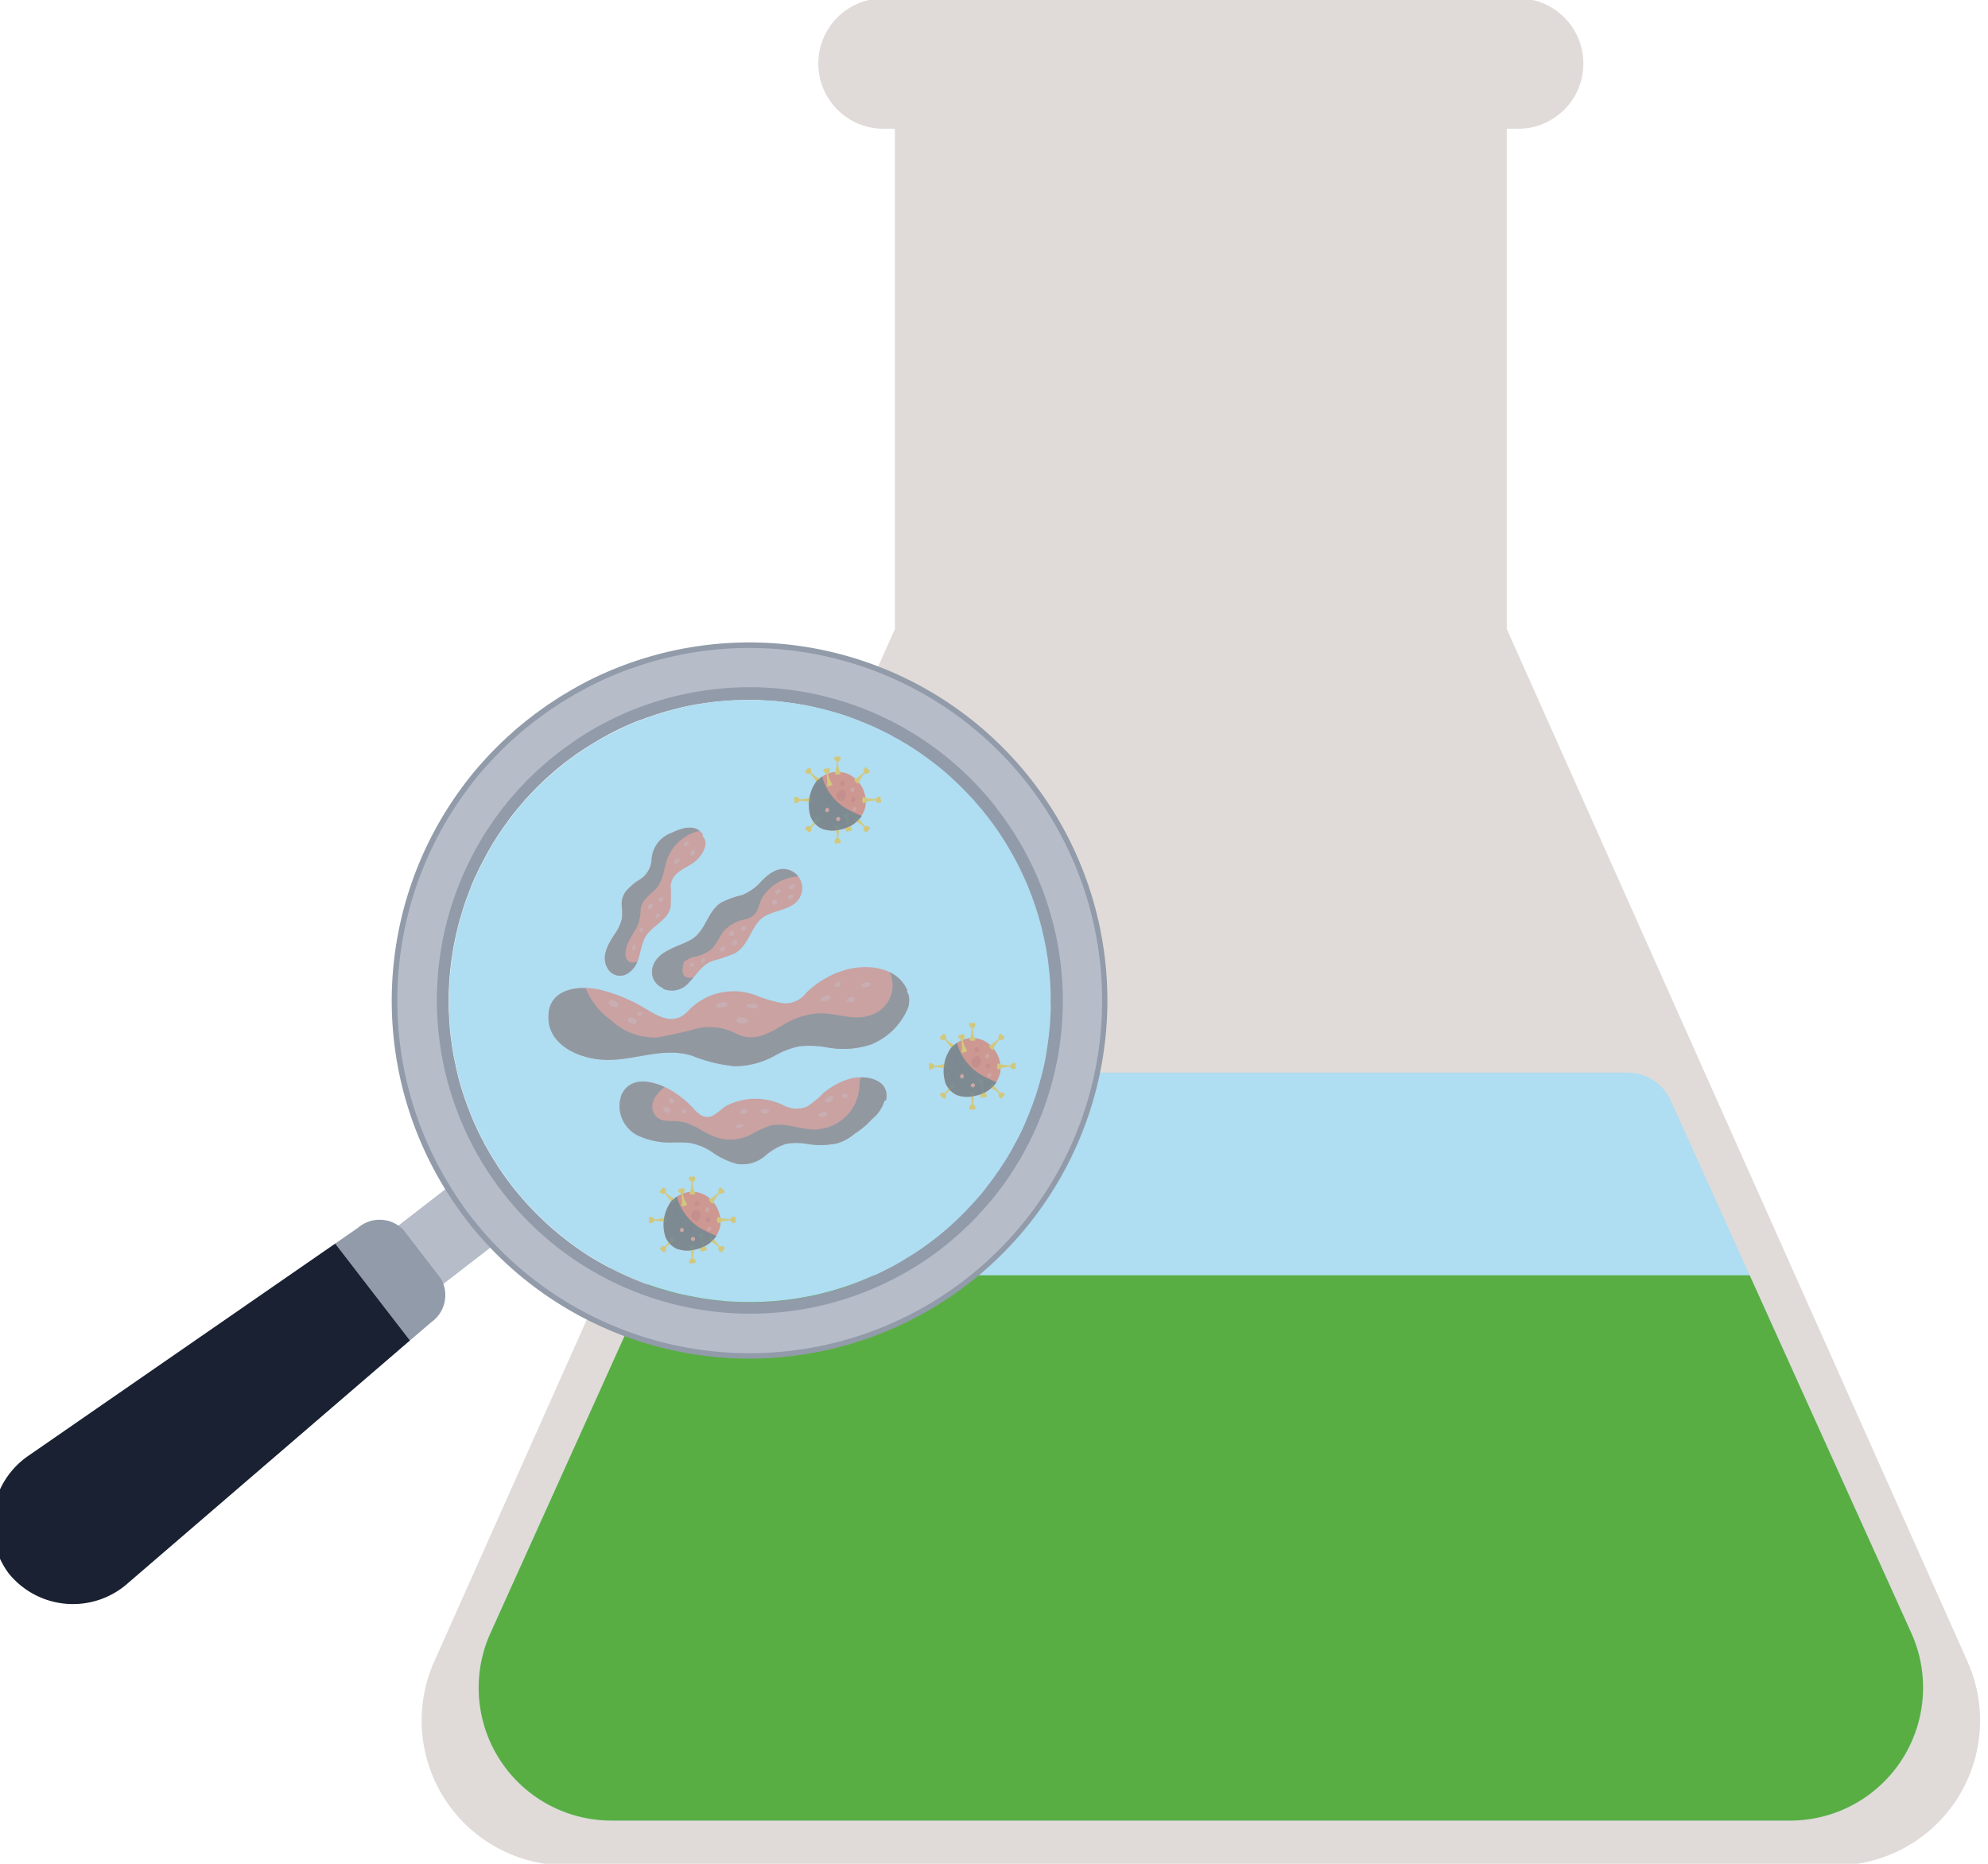 <svg xmlns="http://www.w3.org/2000/svg" xmlns:xlink="http://www.w3.org/1999/xlink" width="128" height="120" viewBox="0 0 128 120">
  <defs>
    <clipPath id="clip-path">
      <rect id="사각형_4852" data-name="사각형 4852" width="128" height="120" transform="translate(0.5 0.104)" fill="none"/>
    </clipPath>
    <clipPath id="clip-path-3">
      <rect id="사각형_4844" data-name="사각형 4844" width="23.233" height="21.684" fill="none"/>
    </clipPath>
    <clipPath id="clip-path-4">
      <rect id="사각형_4840" data-name="사각형 4840" width="6.1" height="9.533" fill="none"/>
    </clipPath>
    <clipPath id="clip-path-5">
      <rect id="사각형_4841" data-name="사각형 4841" width="9.409" height="7.849" fill="none"/>
    </clipPath>
    <clipPath id="clip-path-6">
      <rect id="사각형_4842" data-name="사각형 4842" width="23.233" height="6.05" fill="none"/>
    </clipPath>
    <clipPath id="clip-path-7">
      <rect id="사각형_4843" data-name="사각형 4843" width="17.219" height="5.61" fill="none"/>
    </clipPath>
    <clipPath id="clip-path-8">
      <rect id="사각형_4846" data-name="사각형 4846" width="5.62" height="5.625" fill="none"/>
    </clipPath>
    <clipPath id="clip-path-9">
      <rect id="사각형_4845" data-name="사각형 4845" width="3.428" height="3.476" fill="none"/>
    </clipPath>
    <clipPath id="clip-path-10">
      <rect id="사각형_4848" data-name="사각형 4848" width="5.619" height="5.625" fill="none"/>
    </clipPath>
  </defs>
  <g id="그룹_9833" data-name="그룹 9833" transform="translate(-0.5 -0.104)">
    <g id="그룹_9832" data-name="그룹 9832" clip-path="url(#clip-path)">
      <g id="그룹_9831" data-name="그룹 9831">
        <g id="그룹_9830" data-name="그룹 9830" clip-path="url(#clip-path)">
          <path id="패스_126938" data-name="패스 126938" d="M124.485,107.078,94.821,40.6V8.391h.926a4.2,4.2,0,0,0,0-8.391H54.5a4.2,4.2,0,0,0,0,8.391h.926V40.6L25.766,107.078a9.327,9.327,0,0,0,8.507,13.131h81.705a9.326,9.326,0,0,0,8.507-13.131" transform="translate(2.694)" fill="#e0dbd8"/>
          <path id="패스_126939" data-name="패스 126939" d="M112.644,110.515H36.89a8.548,8.548,0,0,1-7.878-12.032L44.52,64.14a3.04,3.04,0,0,1,2.774-1.781H102.24a3.043,3.043,0,0,1,2.775,1.78l15.517,34.344a8.558,8.558,0,0,1-7.889,12.032" transform="translate(3.05 6.805)" fill="#afddf2"/>
          <path id="패스_126940" data-name="패스 126940" d="M112.644,109.231H36.89A8.548,8.548,0,0,1,29.012,97.2L39.427,74.123h70.679L120.532,97.2a8.558,8.558,0,0,1-7.889,12.032" transform="translate(3.05 8.089)" fill="#59ae43"/>
          <path id="패스_126941" data-name="패스 126941" d="M27.925,68.348,26.2,69.678,24.03,71.357l-1.722,1.33a1.322,1.322,0,0,0,.08,1.811l1.086,1.41c.5.649,1.275.888,1.731.536l1.722-1.33L29.1,73.436l1.721-1.33Z" transform="translate(2.374 7.459)" fill="#b7bcc9"/>
          <path id="패스_126942" data-name="패스 126942" d="M64.5,46.365a23.045,23.045,0,0,0-28.845-6.4c-.176.1-.352.186-.523.284-.219.122-.434.248-.649.376-.268.156-.532.323-.79.494a.176.176,0,0,0-.054.039c-.083.049-.151.1-.224.146h-.006c-.161.108-.307.211-.459.318-.049.033-.1.073-.142.108a2.53,2.53,0,0,0-.209.151c-.152.1-.283.211-.42.313-.01,0-.014,0-.014.01-.073.059-.146.112-.219.171l-.215.171h0c-.093.083-.191.162-.288.244l-.01.006v0a.139.139,0,0,1-.03.02c-.2.171-.394.342-.585.518-.044.039-.089.073-.132.112l-.02.02a.141.141,0,0,0-.024.029c-.117.1-.229.211-.347.318v0c-.116.112-.229.225-.346.342l-.137.138c-.268.268-.526.547-.771.825a.167.167,0,0,0-.039.044v.01c-.029.029-.059.053-.083.078-.4.455-.766.914-1.122,1.392A23.113,23.113,0,0,0,26.664,72.6c.414.669.864,1.319,1.352,1.959s1.006,1.231,1.542,1.8A23.057,23.057,0,0,0,64.5,46.365m-2.67,25.655c-.063.1-.132.185-.2.274-.009.01-.014.019-.024.029-.1.132-.2.26-.3.386,0,.014-.019.024-.029.039-.073.093-.146.181-.229.274a.308.308,0,0,1-.059.063.064.064,0,0,0-.014.024c-.03.034-.059.064-.089.1a.3.3,0,0,1-.029.024c-.059.079-.127.156-.2.231s-.152.165-.235.248c-.151.166-.307.333-.473.494-.01.01-.02.014-.029.024s-.02.02-.024.03c-.064.063-.127.126-.2.19a.665.665,0,0,1-.064.059v.006a1.179,1.179,0,0,1-.146.141c-.024.024-.059.054-.083.079-.191.181-.386.352-.591.528a.307.307,0,0,0-.024.019c-.219.181-.444.372-.678.548-.215.165-.43.327-.645.478a.071.071,0,0,0-.029.02c-.185.136-.371.254-.556.376l-.006,0c-.131.083-.258.172-.394.25s-.264.166-.391.24a.035.035,0,0,0-.024.02.118.118,0,0,0-.043.024h-.01c-.3.181-.6.346-.913.5-.107.054-.215.108-.327.166-.235.118-.473.22-.712.327s-.479.2-.712.3c-.156.059-.3.118-.454.171-.244.093-.483.171-.727.25-.137.043-.264.083-.4.122s-.3.088-.449.126c-.176.05-.347.093-.512.132-.347.089-.694.156-1.04.221l-.517.088c-.1.014-.2.034-.3.044a2.827,2.827,0,0,1-.288.033.71.71,0,0,1-.181.02c-.092.014-.185.024-.278.034-.171.019-.347.034-.517.044-.122.009-.248.014-.37.024-.152.009-.3.014-.45.014a2.156,2.156,0,0,1-.254.01c-.166,0-.337,0-.5,0-.112,0-.234,0-.346-.006a.178.178,0,0,1-.054,0c-.059,0-.132,0-.2-.01s-.127,0-.191-.009c-.088,0-.171-.006-.258-.01-.176-.006-.347-.02-.523-.04s-.346-.033-.522-.053c-.351-.039-.7-.088-1.039-.152-.122-.019-.239-.039-.361-.068-.219-.039-.44-.083-.664-.138l-.03,0c-.2-.044-.39-.093-.591-.146a.3.3,0,0,1-.063-.02,1.609,1.609,0,0,1-.156-.039c-.176-.049-.351-.1-.522-.152l-.01,0c-.088-.024-.185-.059-.278-.088-.181-.054-.357-.118-.537-.181-.132-.044-.258-.093-.386-.142-.034-.014-.073-.029-.1-.039-.044-.014-.083-.034-.127-.049-.024-.01-.049-.024-.078-.034-.113-.044-.229-.093-.342-.136a.236.236,0,0,0-.043-.02c-.2-.088-.4-.176-.6-.268s-.391-.181-.581-.284c-.162-.073-.318-.161-.474-.244-.078-.039-.161-.088-.238-.132s-.162-.093-.239-.132a.7.7,0,0,0-.079-.044c-.185-.108-.376-.22-.556-.337-.239-.151-.469-.3-.7-.464h0c-.219-.156-.44-.313-.649-.474-.152-.118-.3-.235-.454-.357a.4.4,0,0,1-.053-.039.491.491,0,0,0-.064-.049c-.092-.083-.189-.166-.283-.24-.332-.284-.649-.577-.966-.884-.079-.073-.156-.152-.235-.23-.161-.162-.321-.333-.478-.5s-.332-.357-.483-.542c-.02-.024-.034-.039-.054-.063a.8.8,0,0,1-.088-.1c-.171-.205-.337-.4-.5-.62-.254-.327-.5-.67-.727-1.007-.083-.116-.162-.24-.235-.362-.2-.313-.4-.63-.571-.947-.1-.162-.186-.323-.264-.484-.176-.323-.337-.65-.483-.973q-.118-.25-.219-.5c-.073-.166-.137-.333-.2-.5s-.136-.332-.191-.5c-.126-.337-.234-.674-.337-1.012-.053-.171-.1-.343-.146-.514s-.093-.372-.132-.552a.153.153,0,0,1-.01-.043,3.165,3.165,0,0,1-.078-.327c0-.01,0-.024,0-.04-.089-.366-.156-.738-.211-1.114-.024-.118-.034-.234-.053-.356,0-.024-.006-.05-.006-.079-.024-.146-.043-.288-.059-.435v-.024c-.009-.044-.014-.1-.019-.142-.024-.3-.049-.591-.064-.884,0-.079-.009-.156-.009-.235a1.829,1.829,0,0,1-.01-.234c0-.029-.006-.053-.006-.083v-.185c0-.162,0-.323,0-.484,0-.093,0-.186,0-.278.006-.255.016-.514.034-.772.01-.172.024-.347.04-.518,0-.049.009-.1.014-.152,0-.073.014-.146.024-.215.019-.224.053-.454.083-.674.039-.288.088-.571.141-.855.044-.23.093-.459.142-.689,0,0,0,0,.006-.009.043-.205.1-.416.146-.617a.28.28,0,0,1,.019-.053c.024-.1.049-.205.083-.307.006-.026.02-.05.024-.074.049-.175.1-.342.152-.517.083-.26.166-.518.264-.778.059-.151.112-.3.175-.455,0,0,.01-.014.01-.019.01-.024.024-.059.034-.088s.01-.02.014-.034c.01-.034.024-.059.034-.093V53.1c.053-.126.1-.254.161-.376.059-.152.127-.293.2-.439.112-.25.234-.5.366-.739s.239-.464.366-.689a.136.136,0,0,1,.024-.039c.113-.2.229-.4.351-.6a1.448,1.448,0,0,0,.083-.128c.1-.156.2-.317.312-.474a.511.511,0,0,1,.059-.089c.069-.106.142-.21.219-.312,0-.006.01-.01.01-.016a1.15,1.15,0,0,1,.132-.175c.006-.006.006-.014.014-.02a.25.25,0,0,1,.024-.039l.006-.006,0-.009a.058.058,0,0,0,.014-.02c.044-.069.1-.136.147-.2a2.034,2.034,0,0,1,.126-.165c.088-.118.181-.235.274-.343a.6.6,0,0,1,.059-.078c.063-.079.132-.156.2-.235.088-.112.185-.224.283-.332.059-.069.117-.142.181-.205l.186-.2a.91.91,0,0,1,.073-.073.355.355,0,0,1,.058-.059c.03-.034.054-.063.089-.1a.188.188,0,0,0,.029-.034c.01,0,.01,0,.014-.009.079-.083.162-.166.239-.24l.1-.1c.034-.03.069-.064.1-.093a.078.078,0,0,1,.019-.02.307.307,0,0,1,.069-.068c.006-.006.006-.006.014-.006s.006-.01.01-.014.01-.01.014-.01a2.3,2.3,0,0,1,.294-.274,2.27,2.27,0,0,1,.189-.171c.016-.014.024-.019.04-.034l0,0v0c.014-.016.034-.034.054-.054a.624.624,0,0,1,.063-.043l0-.006a.077.077,0,0,1,.02-.014.617.617,0,0,1,.117-.108c.122-.1.238-.2.376-.3h0v-.006s.006-.009.02-.014c-.006,0-.006,0,0,0s.014-.014.024-.02c.079-.068.166-.141.254-.205.006,0,.01-.014.02-.014l0,0a.175.175,0,0,1,.03-.02c.034-.029.073-.059.107-.083a1.055,1.055,0,0,1,.146-.108l0,0c.079-.063.162-.122.244-.181a2.7,2.7,0,0,1,.23-.162c.009-.009.024-.014.029-.024.112-.073.225-.151.337-.22a.345.345,0,0,1,.063-.043c.049-.034.1-.069.152-.1a.171.171,0,0,1,.043-.024.087.087,0,0,1,.04-.024c.141-.088.278-.181.414-.258.083-.05.161-.1.239-.142l0-.006h.006c.2-.116.39-.224.591-.327a.184.184,0,0,1,.034-.024.255.255,0,0,1,.039-.019l0-.006c.054-.029.107-.053.166-.083l0,0,.02-.01h0c.127-.069.264-.136.4-.2h0l0,0c.03-.014.044-.024.073-.039a.259.259,0,0,0,.05-.024c.073-.034.146-.063.219-.1s.146-.068.224-.1l.083-.039c.024-.01.044-.02.069-.029.132-.059.264-.118.4-.172a.974.974,0,0,1,.1-.039.177.177,0,0,1,.049-.019,1.216,1.216,0,0,1,.185-.074c.006,0,.01,0,.02,0s.01,0,.014-.01l.02,0c.1-.034.2-.073.3-.113s.2-.068.294-.1c.238-.088.478-.161.722-.24.151-.044.307-.093.463-.132.259-.073.513-.136.767-.2q.307-.073.615-.132c.161-.034.317-.063.483-.093a.1.1,0,0,0,.039,0c.527-.093,1.059-.161,1.587-.2.156-.014.317-.029.469-.039.024,0,.049,0,.073,0s.073-.006.112-.006c.191-.01.381-.014.571-.019a.939.939,0,0,1,.122-.006c.162,0,.328,0,.489,0,.126,0,.258.006.386.006s.254.009.381.019c.219.006.443.02.664.04.112,0,.224.014.331.029.014,0,.034,0,.049.01.171.01.327.034.493.053l.434.059c.132.02.259.039.391.063l.414.073c.2.044.406.083.61.132.526.118,1.054.264,1.577.426.248.078.5.165.751.258l.126.049c.156.054.312.118.46.181.131.049.258.1.386.156.189.079.38.161.566.25.244.116.488.23.721.356a4.671,4.671,0,0,1,.46.25,4.971,4.971,0,0,1,.439.244c.185.108.371.215.552.333.469.293.927.61,1.372.953.189.142.376.283.561.435.079.063.156.126.235.2.171.142.337.293.507.445.2.191.414.386.615.586.4.406.8.826,1.171,1.271.191.22.371.449.552.679s.366.484.536.728c.049.069.093.138.137.2.1.152.2.3.293.445v0c.152.23.293.465.43.7a.114.114,0,0,1,.014.034c.043.069.083.142.126.215.079.132.152.268.22.4a1.737,1.737,0,0,1,.082.156c.117.215.22.43.322.64a.439.439,0,0,0,.02.049c.112.235.219.469.317.7.088.205.171.41.249.621.039.092.073.19.107.287s.073.2.107.3c.068.2.132.382.189.577.044.132.083.258.117.39.049.156.088.318.132.479a3.609,3.609,0,0,1,.1.392c.024.088.039.175.059.263.014.044.02.083.03.128.029.122.053.244.082.372a.284.284,0,0,0,.01.059c0,.014.006.029.006.039.049.23.088.464.122.7a2.584,2.584,0,0,1,.043.273l.016.113c.014.126.033.248.043.38v.01a.647.647,0,0,1,.014.108c.024.225.049.455.064.684a.539.539,0,0,0,.01.1c.014.2.019.4.029.6,0,.093,0,.186,0,.274.006.22.006.449.006.669-.006.142-.006.288-.01.435a.6.6,0,0,1,0,.089c-.006.151-.016.307-.024.464-.01.2-.025.382-.044.572-.01.088-.014.181-.03.273a2.411,2.411,0,0,1-.029.274c0,.029,0,.063-.01.093-.01.078-.024.156-.029.23a.626.626,0,0,0-.014.092.479.479,0,0,1-.01.079c-.024.142-.044.293-.069.439l0,.03c-.02.1-.034.2-.054.3l0,.019c-.02.132-.054.274-.083.406a.664.664,0,0,1-.02.1c-.043.22-.1.435-.156.655v0c-.034.126-.063.254-.1.382s-.073.254-.112.38c0,.03-.02.054-.024.079s-.014.043-.02.068c-.029.1-.059.2-.092.294-.049.161-.1.317-.162.468a.125.125,0,0,1-.014.054c-.044.122-.088.244-.136.366s-.1.254-.146.386c-.006.006-.006.016-.01.02l-.034.078c-.044.123-.1.235-.146.353a.83.83,0,0,0-.034.088c-.024.059-.049.118-.073.171-.034.073-.063.146-.1.215v0c-.1.221-.2.435-.317.65-.063.128-.127.25-.2.367-.073.146-.152.287-.229.429a.362.362,0,0,0-.044.079c-.073.116-.142.24-.215.356-.078.138-.156.26-.239.386v.006c-.116.181-.238.366-.366.542-.063.092-.127.185-.2.278a.023.023,0,0,0-.01.014c0,.01,0,.02-.014.02a2.928,2.928,0,0,1-.171.238c-.006.01-.01.01-.02.02" transform="translate(2.507 4.08)" fill="#929ba9"/>
          <path id="패스_126943" data-name="패스 126943" d="M64.191,46.545a22.693,22.693,0,0,0-28.054-6.474c-.225.118-.454.235-.674.357-.3.161-.6.327-.893.508q-.249.146-.5.308a.118.118,0,0,0-.043.024,1.787,1.787,0,0,0-.176.116c-.273.176-.546.362-.81.552-.029.02-.059.039-.083.059v0h0c-.152.108-.3.221-.444.327-.049.034-.1.074-.146.113-.107.083-.215.161-.312.248-.079.064-.162.128-.239.186-.088.078-.181.151-.264.224a.246.246,0,0,1-.044.034c-.146.128-.293.26-.439.386l-.337.308-.088.088c-.113.1-.22.211-.327.313-.381.372-.742.758-1.089,1.148a.813.813,0,0,0-.068.073c-.02.02-.04.044-.064.073-.043.049-.092.1-.132.156a.688.688,0,0,0-.078.083.005.005,0,0,0-.006.006v0c-.283.333-.546.674-.8,1.016a22.741,22.741,0,0,0-1.162,25.558A20.685,20.685,0,0,0,28.264,74.3a22.128,22.128,0,0,0,1.548,1.8A22.7,22.7,0,0,0,64.191,46.545m.625,20.564c-.2.557-.42,1.1-.668,1.637-.2.439-.425.87-.659,1.3-.01.02-.02.034-.03.054-.1.181-.2.362-.317.537-.112.191-.225.382-.351.562s-.225.347-.341.514c-.142.21-.288.41-.44.61l0,.02c-.073.1-.137.166-.2.254-.107.142-.22.283-.337.42s-.215.258-.327.38a1.747,1.747,0,0,1-.117.138l-.107.122c-.059.068-.122.136-.185.2v.006s0,0-.006,0c-.117.132-.239.254-.371.382v0a1.583,1.583,0,0,1-.161.162s0,0-.01.009c-.112.113-.229.225-.341.333-.489.464-1,.9-1.542,1.324-.152.116-.3.23-.459.342A19.764,19.764,0,0,1,29.445,49.99a.959.959,0,0,1,.074-.128.235.235,0,0,1,.039-.059c.1-.171.215-.342.327-.5a.1.1,0,0,0,.02-.029h0c.122-.185.254-.376.4-.552a.169.169,0,0,1,.049-.068,2.347,2.347,0,0,1,.185-.25,3.231,3.231,0,0,1,.229-.288c.063-.093.142-.185.215-.274.1-.126.215-.258.327-.38a.7.7,0,0,1,.093-.1v0c.093-.112.185-.215.283-.317a.984.984,0,0,1,.107-.108v-.006l.006,0A2.039,2.039,0,0,1,32,46.7c.209-.22.429-.439.658-.65a.5.5,0,0,1,.069-.069c.054-.049.1-.092.146-.136.079-.073.156-.142.239-.205.181-.175.381-.342.581-.5.079-.063.162-.132.245-.2a.425.425,0,0,1,.073-.059c.049-.043.092-.078.141-.116a.384.384,0,0,1,.044-.03c.053-.043.107-.078.166-.122,0,0,0,0,.01-.01.049-.039.1-.078.161-.122.1-.073.2-.142.293-.21.01-.006.02-.02.039-.024.069-.054.142-.1.215-.152s.132-.093.2-.136a.051.051,0,0,1,.03-.02c.063-.044.132-.093.2-.132.127-.088.264-.166.39-.244.04-.024.073-.049.117-.073.185-.112.366-.22.552-.323a.909.909,0,0,1,.117-.063c.1-.059.209-.118.312-.176a.042.042,0,0,0,.029-.014l0,0c.016-.014.024-.014.034-.024.093-.043.181-.088.274-.131.229-.123.463-.235.7-.343a.4.4,0,0,0,.053-.024c.039-.014.073-.034.107-.043s.088-.044.132-.064c.079-.029.156-.068.235-.1a1.916,1.916,0,0,1,.209-.083c.126-.054.254-.108.386-.156.381-.142.771-.278,1.161-.4A19.775,19.775,0,0,1,64.82,67.1a.019.019,0,0,1,0,.014" transform="translate(2.541 4.115)" fill="#b7bcc9"/>
          <path id="패스_126944" data-name="패스 126944" d="M61.939,47.841A20.137,20.137,0,0,0,39.6,41.025H39.6c-.3.1-.6.205-.887.317-.192.074-.382.148-.571.23a.342.342,0,0,0-.093.04,1.115,1.115,0,0,0-.129.053l-.029.02,0-.006-.4.181c-.2.1-.4.191-.609.3a2.056,2.056,0,0,0-.239.128c-.01,0-.016,0-.02,0l-.068.039c-.24.122-.474.254-.7.392-.054.029-.107.063-.155.092-.007,0-.01,0-.01.006a.544.544,0,0,1-.054.029l0,.006c-.049.029-.093.058-.142.082s-.089.054-.127.083l-.006.006c-.088.049-.165.1-.254.151l0,.01a.771.771,0,0,0-.074.044c-.121.078-.239.156-.361.24-.039.024-.072.053-.112.078l-.157.118c-.248.166-.492.347-.726.528-.063.053-.126.1-.185.151a.024.024,0,0,0-.021.014.145.145,0,0,0-.039.03c-.189.146-.376.3-.551.459-.151.122-.3.25-.43.38a.26.26,0,0,0-.068.054l-.069.059,0,0c0,.006-.01.01-.016.014a.268.268,0,0,1-.039.04.087.087,0,0,0-.039.043s0,.006-.014.01a.112.112,0,0,0-.034.034.22.22,0,0,0-.073.073c-.2.181-.4.376-.581.567-.093.093-.186.191-.269.288a.3.3,0,0,0-.068.069.524.524,0,0,0-.089.1c-.009,0-.014.009-.014.014l-.068.069a1.073,1.073,0,0,0-.074.088c-.1.108-.2.215-.283.327-.136.152-.268.308-.39.474a3.737,3.737,0,0,0-.3.372v0c-.063.083-.132.172-.191.26h0a.044.044,0,0,0-.016.029,2.649,2.649,0,0,0-.189.25c-.04.054-.079.1-.113.161,0,.006,0,.01-.01.016-.1.141-.2.283-.293.435l0,0c-.014.02-.03.044-.044.069-.083.122-.161.244-.239.372A20.179,20.179,0,0,0,58.167,76.256c.044-.029.086-.063.131-.1a20.24,20.24,0,0,0,1.6-1.378c.273-.25.527-.508.771-.772V74a.172.172,0,0,0,.053-.059l.006-.014c.3-.317.585-.63.859-.963v0a2.673,2.673,0,0,0,.244-.307v-.006c.264-.323.514-.66.747-1l.006,0c.049-.079.1-.152.151-.23a.707.707,0,0,0,.073-.108V71.3c.153-.22.293-.445.43-.674.039-.063.078-.116.112-.181v0c.122-.205.239-.41.347-.626l0,0c.137-.25.275-.5.391-.753a18.572,18.572,0,0,0,.79-1.851,2.173,2.173,0,0,0,.107-.3,19.3,19.3,0,0,0,.688-2.395,20.159,20.159,0,0,0-3.738-16.67m2.4,18.9q-.264.755-.6,1.481c-.073.161-.152.307-.225.469-.009,0-.009,0-.009,0v.01c-.006,0-.006,0-.006.01l-.006.024c-.116.248-.248.494-.38.738a1.057,1.057,0,0,1-.069.126l0,.006c-.034.068-.068.136-.112.21a4.945,4.945,0,0,1-.274.455c-.079.146-.172.288-.264.43-.162.263-.341.527-.526.781a.992.992,0,0,1-.083.118c-.07.093-.137.2-.206.288-.225.293-.454.581-.7.87a1.861,1.861,0,0,1-.151.166v0a2.035,2.035,0,0,1-.142.156v.006c-.03.033-.058.073-.093.108a3.058,3.058,0,0,1-.229.248c-.151.171-.317.337-.479.5-.122.118-.243.24-.37.356a.4.4,0,0,1-.049.049h-.006a18.257,18.257,0,0,1-1.479,1.266c-.189.152-.39.3-.6.44A19.5,19.5,0,0,1,29.434,49.854a.29.29,0,0,1,.03-.049c.01-.02.024-.039.034-.059.1-.156.209-.317.317-.479.014-.029.034-.049.049-.073.093-.136.185-.263.283-.4l.006,0a1.064,1.064,0,0,1,.146-.2,4.4,4.4,0,0,1,.264-.356c.078-.108.166-.211.258-.318a.091.091,0,0,1,.034-.049c.093-.118.191-.234.288-.347.073-.088.146-.175.229-.263.112-.128.219-.254.341-.372a.558.558,0,0,1,.1-.108.09.09,0,0,1,.039-.049c.034-.034.069-.073.107-.108.181-.2.376-.386.572-.571a1.016,1.016,0,0,1,.088-.083c.072-.073.155-.142.229-.215.111-.1.225-.2.336-.3.182-.156.361-.313.557-.464a.4.4,0,0,1,.078-.059.37.37,0,0,1,.083-.069c.043-.034.088-.073.126-.108.014,0,.024-.019.039-.024a.745.745,0,0,1,.113-.083v0c.009-.006.016-.014.024-.02.146-.112.3-.22.449-.327a1.915,1.915,0,0,1,.172-.122c.126-.093.249-.176.38-.258.044-.03.089-.059.131-.089l.021-.01a.837.837,0,0,0,.069-.049c.066-.043.125-.078.189-.122l.307-.191c.278-.165.557-.327.84-.474a.015.015,0,0,0,0-.01q.01.008.01,0a.525.525,0,0,1,.053-.029c.05-.03.1-.054.147-.079l.029-.014h.006c.117-.063.234-.122.347-.175.152-.079.3-.152.448-.215a.022.022,0,0,1,.021-.01c.069-.034.132-.063.194-.093s.093-.039.138-.053.092-.044.136-.063c.146-.064.287-.128.433-.181l.239-.1c.435-.165.869-.312,1.307-.449a19.506,19.506,0,0,1,24.76,22.763,18.084,18.084,0,0,1-.683,2.409.152.152,0,0,1-.019.059" transform="translate(2.787 4.364)" fill="#929ba9"/>
          <path id="패스_126945" data-name="패스 126945" d="M65.294,60.315c0,.142,0,.288-.01.435a.58.58,0,0,1,0,.088c-.006.152-.014.308-.024.465-.01.2-.024.38-.044.571-.01.089-.014.181-.029.274a2.727,2.727,0,0,1-.03.274c0,.029,0,.063-.01.092-.009.079-.024.156-.029.23a.639.639,0,0,0-.014.093.5.5,0,0,1-.01.079c-.024.141-.044.293-.069.439l0,.029c-.02.1-.034.2-.054.3l0,.02c-.02.132-.053.273-.083.4a.841.841,0,0,1-.019.1c-.044.22-.1.435-.156.654v.006c-.034.126-.064.254-.1.38s-.073.254-.112.382c0,.029-.019.053-.024.078s-.014.044-.019.069c-.03.1-.059.2-.093.293-.049.162-.1.318-.162.469a.128.128,0,0,1-.014.054c-.043.122-.088.244-.136.366s-.1.254-.146.386c-.006,0-.006.014-.01.02l-.034.078c-.044.122-.1.234-.146.352-.014.03-.024.063-.034.088-.024.059-.049.118-.073.172-.034.073-.063.146-.1.214v.006c-.1.22-.2.435-.318.65-.063.126-.126.248-.2.366-.073.146-.152.288-.229.43a.442.442,0,0,0-.044.078c-.073.118-.141.24-.215.357-.078.136-.155.258-.238.386v0c-.117.181-.239.367-.367.542-.063.093-.126.186-.195.278,0,.006-.01.01-.01.014s0,.02-.014.02a2.7,2.7,0,0,1-.171.24c-.006.01-.01.01-.02.02-.063.1-.132.185-.2.273-.01.01-.016.02-.024.03-.1.132-.2.258-.3.386,0,.014-.019.024-.029.039-.073.093-.146.181-.229.274a.378.378,0,0,1-.059.063.057.057,0,0,0-.014.024c-.029.034-.059.063-.088.1-.01.01-.02.014-.03.024a2.7,2.7,0,0,1-.2.23c-.073.083-.152.166-.234.25-.152.165-.308.332-.474.494-.01.009-.019.014-.029.024s-.02.019-.024.029a2.665,2.665,0,0,1-.2.191.822.822,0,0,1-.063.059v0a1.383,1.383,0,0,1-.147.142c-.024.024-.058.053-.082.078-.191.181-.386.353-.592.528,0,.006-.014.01-.024.02-.219.181-.443.372-.678.547-.215.166-.429.327-.644.479a.077.077,0,0,0-.03.019c-.185.138-.371.255-.556.377l0,0c-.132.083-.259.171-.4.25s-.264.165-.391.24a.034.034,0,0,0-.024.019.137.137,0,0,0-.043.024h-.01c-.3.181-.6.347-.913.5-.107.053-.215.108-.327.166-.234.116-.473.22-.712.327s-.479.2-.712.3c-.156.058-.3.116-.454.171-.244.092-.483.171-.727.248-.137.044-.264.083-.4.122-.152.05-.3.089-.45.128q-.263.073-.512.132c-.347.088-.694.156-1.04.22l-.516.088c-.1.016-.2.034-.3.044a2.81,2.81,0,0,1-.287.034.777.777,0,0,1-.181.02c-.093.014-.186.024-.279.033-.171.02-.346.034-.516.044-.123.01-.249.014-.371.024-.152.01-.3.014-.45.014a2.148,2.148,0,0,1-.254.01c-.165.006-.337.006-.5,0-.113,0-.235,0-.347,0a.222.222,0,0,1-.054,0c-.058-.006-.131-.006-.2-.01s-.126,0-.191-.01c-.088,0-.171,0-.258-.01-.176,0-.347-.019-.522-.039s-.347-.034-.523-.053c-.351-.04-.7-.089-1.039-.152-.122-.02-.239-.039-.361-.069-.219-.039-.439-.083-.664-.136l-.029,0c-.2-.044-.391-.093-.591-.148a.352.352,0,0,1-.064-.019,1.609,1.609,0,0,1-.156-.039c-.175-.049-.351-.1-.522-.152l-.01,0c-.088-.024-.185-.059-.278-.089-.181-.053-.357-.116-.537-.181-.131-.043-.258-.092-.386-.141-.033-.016-.073-.03-.1-.04-.044-.014-.083-.033-.127-.049-.024-.009-.049-.024-.078-.033l-.341-.138a.26.26,0,0,0-.044-.019c-.2-.089-.4-.176-.6-.27s-.39-.181-.581-.283c-.161-.073-.317-.162-.473-.244-.079-.04-.162-.089-.239-.132s-.162-.093-.239-.132a.506.506,0,0,0-.079-.044c-.185-.108-.376-.22-.556-.337-.239-.152-.469-.3-.7-.464h0c-.219-.156-.439-.313-.649-.475-.151-.116-.3-.234-.454-.356a.333.333,0,0,1-.053-.04c-.02-.019-.044-.033-.063-.049-.093-.082-.191-.165-.284-.238-.331-.284-.649-.577-.966-.885-.078-.073-.156-.151-.234-.23-.162-.161-.322-.332-.479-.5s-.332-.356-.483-.541c-.02-.026-.034-.04-.054-.064a.8.8,0,0,1-.088-.1c-.171-.205-.337-.406-.5-.621-.254-.327-.5-.669-.727-1.006-.083-.118-.161-.24-.235-.362-.2-.313-.394-.63-.571-.948q-.146-.241-.264-.484c-.175-.323-.337-.65-.483-.972q-.116-.25-.219-.5c-.073-.166-.136-.332-.2-.5s-.136-.333-.189-.5c-.127-.337-.235-.674-.337-1.012-.054-.171-.1-.342-.147-.512s-.092-.372-.132-.552a.15.15,0,0,1-.009-.044,2.913,2.913,0,0,1-.079-.327c0-.01,0-.024,0-.039-.089-.366-.156-.738-.211-1.114-.024-.118-.033-.235-.053-.357,0-.024-.006-.049-.006-.078-.024-.148-.043-.288-.058-.435v-.024a1.285,1.285,0,0,1-.02-.142c-.024-.3-.049-.591-.063-.885,0-.078-.01-.155-.01-.234a1.837,1.837,0,0,1-.01-.234c0-.03,0-.054,0-.083v-.186c-.006-.161-.006-.322-.006-.484.006-.092.006-.185.006-.278,0-.254.014-.512.034-.772.009-.171.024-.347.039-.518,0-.049.01-.1.014-.151,0-.073.014-.148.024-.215.02-.225.053-.455.083-.674.039-.288.088-.571.142-.855.043-.23.092-.459.141-.689,0-.006,0-.006.006-.01.043-.205.1-.415.146-.616a.194.194,0,0,1,.02-.053c.024-.1.049-.205.082-.308.006-.024.02-.049.024-.073.05-.176.1-.342.152-.518.083-.258.166-.518.264-.776.059-.152.112-.3.175-.455,0,0,.01-.014.01-.02.01-.024.024-.059.034-.088s.01-.02.014-.034c.01-.034.024-.059.034-.092v-.01c.054-.128.1-.254.162-.376.058-.152.126-.294.2-.44.112-.25.234-.5.366-.738s.239-.465.367-.689a.093.093,0,0,1,.024-.039c.112-.2.229-.4.351-.6a1.294,1.294,0,0,0,.083-.126c.1-.156.2-.318.312-.475a.441.441,0,0,1,.058-.088c.069-.108.142-.21.22-.313,0,0,.009-.01.009-.014a1.305,1.305,0,0,1,.132-.176c.006,0,.006-.014.016-.019a.155.155,0,0,1,.024-.04l0,0,0-.01a.07.07,0,0,0,.016-.019c.043-.069.1-.138.146-.2s.083-.112.126-.166c.089-.116.181-.234.274-.342a.685.685,0,0,1,.059-.079c.063-.078.132-.156.2-.234.088-.112.185-.225.283-.333.059-.068.117-.141.181-.205s.122-.132.186-.2a.911.911,0,0,1,.073-.073.294.294,0,0,1,.059-.059c.029-.034.053-.063.088-.1a.181.181,0,0,0,.029-.034c.01,0,.01,0,.016-.01.078-.083.161-.166.238-.24l.1-.1c.033-.029.068-.063.1-.093a.066.066,0,0,1,.02-.019.3.3,0,0,1,.068-.069c.006,0,.006,0,.016,0a.023.023,0,0,1,.009-.014c0-.006.01-.01.016-.01a2.22,2.22,0,0,1,.293-.274,1.963,1.963,0,0,1,.191-.171c.014-.014.024-.02.039-.034l0,0v-.006l.054-.053a.623.623,0,0,1,.063-.044l0,0a.058.058,0,0,1,.02-.014.58.58,0,0,1,.117-.108c.122-.1.239-.2.376-.3h0v0s.006-.01.02-.014c0-.006,0-.006,0-.006s.016-.014.024-.019c.079-.069.166-.142.255-.205,0-.006.009-.014.019-.014l.006-.006c.009-.01.014-.01.029-.019.034-.03.073-.059.107-.083a.953.953,0,0,1,.146-.108l0-.006c.079-.063.162-.122.245-.181a2.5,2.5,0,0,1,.229-.161c.01-.01.024-.014.029-.024.112-.073.225-.152.337-.22a.345.345,0,0,1,.063-.044c.049-.034.1-.069.152-.1a.159.159,0,0,1,.044-.024c.009-.016.029-.02.039-.024.142-.089.278-.181.414-.26.083-.049.162-.1.239-.142l.006,0h0c.2-.118.39-.225.591-.327a.229.229,0,0,1,.034-.024.312.312,0,0,1,.039-.02l0,0c.054-.03.107-.054.166-.083,0-.006,0-.006.006-.006l.019-.009h.006c.126-.069.264-.138.4-.2h0l.006,0,.073-.04a.2.2,0,0,0,.049-.024c.073-.033.146-.063.219-.1s.146-.069.225-.1l.083-.039.068-.03c.132-.059.264-.118.4-.171a.973.973,0,0,1,.1-.039.181.181,0,0,1,.049-.02,1.337,1.337,0,0,1,.185-.073c.006,0,.01,0,.02,0s.01-.006.014-.01.014-.006.02-.006c.1-.033.2-.073.3-.112s.2-.069.293-.1c.239-.089.479-.162.722-.24.151-.044.307-.093.463-.132.259-.073.513-.138.767-.2q.307-.073.615-.132c.161-.034.317-.064.483-.093a.1.1,0,0,0,.039,0,15.823,15.823,0,0,1,1.587-.2c.156-.014.317-.03.469-.039.024,0,.049-.006.073-.006s.073,0,.112,0c.191-.01.381-.014.572-.02a1.149,1.149,0,0,1,.122,0c.161-.006.327,0,.488,0,.127,0,.259,0,.386,0s.254.01.381.02c.219,0,.444.019.664.039a3.2,3.2,0,0,1,.331.03c.016,0,.034,0,.049.009.172.01.328.034.493.054l.434.059c.132.019.259.039.391.063l.414.073c.2.044.406.083.61.132.527.118,1.054.264,1.577.425.248.079.5.166.751.26l.127.049c.156.053.312.116.459.181.132.049.258.1.386.156.191.078.38.161.566.248.244.118.488.23.722.357a4.431,4.431,0,0,1,.459.25,4.7,4.7,0,0,1,.439.244c.186.108.371.215.552.332.469.294.927.611,1.372.953.191.142.376.284.561.435.079.064.156.128.235.2.171.141.337.293.507.444.2.191.414.386.615.587.406.406.8.825,1.171,1.27.191.221.371.45.552.68s.366.484.537.728c.049.069.092.136.136.2.1.151.2.3.293.444v.006c.152.23.294.464.43.7a.114.114,0,0,1,.014.034c.044.068.083.141.127.214.078.132.151.27.219.4a1.605,1.605,0,0,1,.083.156c.116.214.219.429.321.64.006.019.016.034.02.049.112.234.219.469.317.7.089.205.172.41.249.62.039.093.073.191.107.288s.073.2.107.3c.069.2.132.38.191.577.043.131.083.258.116.39.049.156.089.317.132.479a3.3,3.3,0,0,1,.1.39c.024.088.04.176.059.264a1.1,1.1,0,0,1,.03.126c.029.123.053.245.083.372a.27.27,0,0,0,.009.059c0,.014.006.03.006.039.049.23.088.465.122.7a2.608,2.608,0,0,1,.044.274c0,.039.009.073.014.112.014.128.034.25.043.382v.01a.762.762,0,0,1,.016.108c.024.224.049.454.063.683a.529.529,0,0,0,.01.1c.014.2.019.4.029.6,0,.093.006.185.006.274,0,.22,0,.449,0,.669" transform="translate(2.863 4.44)" fill="#afddf2"/>
          <path id="패스_126946" data-name="패스 126946" d="M26.11,77.5a2.132,2.132,0,0,0,.61-2.836l-2.41-3.128a2.128,2.128,0,0,0-2.9-.128l-1.482,1.025,4.812,6.242Z" transform="translate(2.152 7.738)" fill="#929ba9"/>
          <path id="패스_126947" data-name="패스 126947" d="M2.394,85.9,22.083,72.283l2.42,3.139,2.392,3.1L8.747,94.138a5.322,5.322,0,0,1-7.68-.612l-.014-.018A5.334,5.334,0,0,1,2.394,85.9" transform="translate(0 7.888)" fill="#192132"/>
          <g id="그룹_9811" data-name="그룹 9811" transform="translate(35.809 53.39)" opacity="0.44">
            <g id="그룹_9810" data-name="그룹 9810">
              <g id="그룹_9809" data-name="그룹 9809" clip-path="url(#clip-path-3)">
                <path id="패스_126948" data-name="패스 126948" d="M38.126,55.345c.366-.867,1.487-1.136,1.707-2.085a12.207,12.207,0,0,0,.008-1.41c.092-.8.856-1.04,1.435-1.432.5-.342,1.141-1.241.592-1.757a.071.071,0,0,0,.031-.11c-.5-.685-1.365-.383-2.005-.075a1.941,1.941,0,0,0-1.28,1.666,1.628,1.628,0,0,1-.787,1.353,3.594,3.594,0,0,0-.909.792,1.384,1.384,0,0,0-.232.854,4.315,4.315,0,0,1,.022.829,2.984,2.984,0,0,1-.505,1.067c-.4.631-.852,1.393-.442,2.135a.917.917,0,0,0,1.365.318c.732-.494.69-1.411,1-2.145" transform="translate(-31.965 -48.137)" fill="#ea563a"/>
                <g id="그룹_9799" data-name="그룹 9799" transform="translate(3.634 0)" opacity="0.71" style="mix-blend-mode: soft-light;isolation: isolate">
                  <g id="그룹_9798" data-name="그룹 9798">
                    <g id="그룹_9797" data-name="그룹 9797" clip-path="url(#clip-path-4)">
                      <path id="패스_126949" data-name="패스 126949" d="M37.127,57.489a1.539,1.539,0,0,0,.565-.724l-.042.016c-.841.257-.776-.659-.623-1.081a9.326,9.326,0,0,1,.593-1.068,2.87,2.87,0,0,0,.284-1.213c.053-.553.45-.831.827-1.185.657-.616.615-1.268.892-2.08a2.883,2.883,0,0,1,2.04-1.8.21.21,0,0,0,.038-.01c-.51-.4-1.243-.138-1.806.132a1.942,1.942,0,0,0-1.28,1.667,1.628,1.628,0,0,1-.787,1.353,3.549,3.549,0,0,0-.907.792,1.377,1.377,0,0,0-.233.853,4.229,4.229,0,0,1,.022.829,2.975,2.975,0,0,1-.505,1.067c-.4.631-.852,1.394-.442,2.135a.917.917,0,0,0,1.365.318" transform="translate(-35.6 -48.137)" fill="#353535"/>
                    </g>
                  </g>
                </g>
                <path id="패스_126950" data-name="패스 126950" d="M40.511,49.027a.074.074,0,0,0-.013-.038.157.157,0,0,0-.009-.02l-.006-.009a.093.093,0,0,0-.086-.033.3.3,0,0,0-.207.172.1.1,0,0,0,.061.133.194.194,0,0,0,.186-.032.2.2,0,0,0,.074-.173" transform="translate(-31.47 -48.051)" fill="#e97260"/>
                <path id="패스_126951" data-name="패스 126951" d="M39.969,50.108a.151.151,0,0,0,.006-.122.111.111,0,0,0-.08-.065.118.118,0,0,0-.1.022.109.109,0,0,0-.02.019.2.2,0,0,0-.086.053.44.44,0,0,0-.07.1.125.125,0,0,0,.032.134.126.126,0,0,0,.134.023.344.344,0,0,0,.141-.1.348.348,0,0,0,.042-.068" transform="translate(-31.532 -47.942)" fill="#e97260"/>
                <path id="패스_126952" data-name="패스 126952" d="M40.875,49.477a.111.111,0,0,0-.086-.063.1.1,0,0,0-.1.044l-.008.016a.237.237,0,0,0-.043.031.245.245,0,0,0-.083.159.116.116,0,0,0,.16.116.275.275,0,0,0,.13-.109.208.208,0,0,0,.029-.194" transform="translate(-31.43 -47.997)" fill="#e97260"/>
                <path id="패스_126953" data-name="패스 126953" d="M38.4,52.755a.122.122,0,0,0-.029-.165.113.113,0,0,0-.029-.012.105.105,0,0,0-.136,0,.334.334,0,0,0-.1.173.12.12,0,0,0,.211.112.6.6,0,0,0,.079-.1" transform="translate(-31.695 -47.655)" fill="#e97260"/>
                <path id="패스_126954" data-name="패스 126954" d="M38.992,52.2a.091.091,0,0,0-.073-.051.086.086,0,0,0-.05.01v0a.224.224,0,0,0-.09.078.284.284,0,0,0-.053.09.122.122,0,0,0,.192.138.341.341,0,0,0,.1-.134.129.129,0,0,0-.027-.128" transform="translate(-31.629 -47.698)" fill="#e97260"/>
                <path id="패스_126955" data-name="패스 126955" d="M38.545,53.3a.077.077,0,0,0,0,.028.109.109,0,0,0,.044.073.112.112,0,0,0,.153-.026c.012-.016.022-.03.032-.045a.121.121,0,0,0,.014-.019L38.8,53.3a.089.089,0,0,0,.018-.035.119.119,0,0,0-.158-.15.169.169,0,0,0-.082.08.2.2,0,0,0-.034.106Z" transform="translate(-31.648 -47.595)" fill="#e97260"/>
                <path id="패스_126956" data-name="패스 126956" d="M37.366,55.246a.275.275,0,0,0,.051-.1.266.266,0,0,0,.014-.065.149.149,0,0,0-.033-.1.094.094,0,0,0-.08-.035.1.1,0,0,0-.074.037s.006-.007,0,0l0,0,0,0a.119.119,0,0,0-.024.041.122.122,0,0,0-.007.029l0,.008-.009.024-.012.019a.114.114,0,1,0,.186.133" transform="translate(-31.797 -47.393)" fill="#e97260"/>
                <path id="패스_126957" data-name="패스 126957" d="M37.863,54.119a.078.078,0,0,0,0-.032.087.087,0,0,0-.01-.047.128.128,0,0,0-.042-.052.116.116,0,0,0-.06-.022h-.032a.1.1,0,0,0-.045.019l-.008.007a.1.1,0,0,0-.047.038.117.117,0,0,0-.02.085.179.179,0,0,0,.01.032.215.215,0,0,0,.017.027l0,0a.125.125,0,0,0,.082.043.2.2,0,0,0,.037,0h0a.153.153,0,0,0,.032-.009l0,0,.029-.017,0,0,.023-.024a.093.093,0,0,0,.019-.044" transform="translate(-31.749 -47.501)" fill="#e97260"/>
                <path id="패스_126958" data-name="패스 126958" d="M43.639,55.99c.852-.458,1-1.456,1.611-2.125.706-.77,2.162-.553,2.635-1.546a1.235,1.235,0,0,0-.547-1.647c-.747-.378-1.414.106-1.93.628a3.319,3.319,0,0,1-1.271.919,5.8,5.8,0,0,0-1.358.492c-.913.6-.96,1.846-1.961,2.4-.82.456-2.142.688-2.432,1.744a1.1,1.1,0,0,0,.643,1.334.127.127,0,0,0,.065.075,1.43,1.43,0,0,0,1.642-.439c.482-.48.791-1.085,1.455-1.35a13.392,13.392,0,0,0,1.449-.487" transform="translate(-31.669 -47.875)" fill="#ea563a"/>
                <g id="그룹_9802" data-name="그룹 9802" transform="translate(6.676 2.661)" opacity="0.71" style="mix-blend-mode: soft-light;isolation: isolate">
                  <g id="그룹_9801" data-name="그룹 9801">
                    <g id="그룹_9800" data-name="그룹 9800" clip-path="url(#clip-path-5)">
                      <path id="패스_126959" data-name="패스 126959" d="M40.735,57.826c.1-.1.187-.2.275-.3l-.018,0q-.932.158-.6-1a1.663,1.663,0,0,1,.741-.346,2.377,2.377,0,0,0,1.121-.562,8.246,8.246,0,0,0,.6-.956,2.425,2.425,0,0,1,1.447-.875,1.186,1.186,0,0,0,.712-.415c.218-.324.258-.745.482-1.081a2.932,2.932,0,0,1,2.26-1.27,1.236,1.236,0,0,0-.417-.345c-.747-.379-1.414.106-1.93.628a3.33,3.33,0,0,1-1.271.919,5.8,5.8,0,0,0-1.358.492c-.913.6-.96,1.846-1.961,2.4-.82.455-2.142.687-2.432,1.744a1.1,1.1,0,0,0,.643,1.334.13.13,0,0,0,.065.075,1.434,1.434,0,0,0,1.642-.439" transform="translate(-38.345 -50.536)" fill="#353535"/>
                    </g>
                  </g>
                </g>
                <path id="패스_126960" data-name="패스 126960" d="M45.673,52.01l.135-.116a.112.112,0,0,0-.141-.173l-.071.054a.8.8,0,0,0-.071.054.117.117,0,0,0,.147.181" transform="translate(-30.898 -47.748)" fill="#e97260"/>
                <path id="패스_126961" data-name="패스 126961" d="M46.323,51.6a.115.115,0,0,0,.03.124.112.112,0,0,0,.125.023.367.367,0,0,1,.072-.037.316.316,0,0,0,.1-.049.148.148,0,0,0,.021-.207.149.149,0,0,0-.206-.021.261.261,0,0,0-.06.067.292.292,0,0,0-.079.1" transform="translate(-30.808 -47.781)" fill="#e97260"/>
                <path id="패스_126962" data-name="패스 126962" d="M46.595,52.121a.126.126,0,0,0-.111-.105.17.17,0,0,0-.134.052l-.008.006-.007,0-.061.04a.125.125,0,0,0-.035.146.127.127,0,0,0,.133.073.425.425,0,0,0,.116-.04.176.176,0,0,0,.106-.175" transform="translate(-30.818 -47.713)" fill="#e97260"/>
                <path id="패스_126963" data-name="패스 126963" d="M45.655,52.444a.146.146,0,0,0-.129-.122H45.52a.155.155,0,0,0-.14.063.32.32,0,0,0-.027.051s-.013.037-.007.017-.011.022-.016.032l-.009.022h0a.09.09,0,0,0,.049.112.24.24,0,0,0,.192-.006.16.16,0,0,0,.09-.164v-.006" transform="translate(-30.916 -47.68)" fill="#e97260"/>
                <path id="패스_126964" data-name="패스 126964" d="M42.89,54.2l-.031.043a.132.132,0,0,0-.013.154.127.127,0,0,0,.16.052l.063-.029a.15.15,0,0,0,.086-.158v0a.069.069,0,0,0-.028-.072l-.017-.009a.161.161,0,0,0-.048-.031.149.149,0,0,0-.172.052" transform="translate(-31.185 -47.482)" fill="#e97260"/>
                <path id="패스_126965" data-name="패스 126965" d="M43.8,53.888a.144.144,0,0,0-.153-.028.163.163,0,0,0-.088.087c.019-.037,0,0,0,0a.213.213,0,0,1-.02.024.19.19,0,0,0-.014.026.1.1,0,0,0,.042.152.206.206,0,0,0,.132,0,.188.188,0,0,0,.142-.112.143.143,0,0,0-.037-.153" transform="translate(-31.112 -47.513)" fill="#e97260"/>
                <path id="패스_126966" data-name="패스 126966" d="M43.261,54.657a.125.125,0,0,0-.135.012.157.157,0,0,0-.052.068l0,.012-.014.019a.206.206,0,0,0-.039.044.11.11,0,0,0,0,.128.112.112,0,0,0,.124.03c.08-.023.181-.105.181-.193a.124.124,0,0,0-.063-.12" transform="translate(-31.167 -47.427)" fill="#e97260"/>
                <path id="패스_126967" data-name="패스 126967" d="M42.593,55.078a.15.15,0,0,0-.207-.021.489.489,0,0,0-.083.1h0a.129.129,0,0,0,.156.194.473.473,0,0,0,.111-.062.15.15,0,0,0,.021-.207" transform="translate(-31.244 -47.385)" fill="#e97260"/>
                <path id="패스_126968" data-name="패스 126968" d="M40.835,56.119a.137.137,0,0,0-.029-.1.133.133,0,0,0-.089-.048.124.124,0,0,0-.066.01.132.132,0,0,0-.054.044.338.338,0,0,0-.039.074h0l-.006.012a.113.113,0,0,0,.006.069.133.133,0,0,0,.037.045.113.113,0,0,0,.08.019l.027-.007a.307.307,0,0,0,.054-.017.15.15,0,0,0,.054-.044.129.129,0,0,0,.023-.063" transform="translate(-31.431 -47.281)" fill="#e97260"/>
                <path id="패스_126969" data-name="패스 126969" d="M41.446,55.766a.121.121,0,0,0-.174-.006.5.5,0,0,0-.069.077h0a.1.1,0,0,0,0,.112.1.1,0,0,0,.127.042.6.6,0,0,0,.085-.051.146.146,0,0,0,.051-.064.115.115,0,0,0-.018-.11" transform="translate(-31.362 -47.308)" fill="#e97260"/>
                <path id="패스_126970" data-name="패스 126970" d="M55.476,58.846a1.558,1.558,0,0,0,.072-.369,1.124,1.124,0,0,0-.15-.688.06.06,0,0,0,.022-.081c-.673-1.527-2.643-1.7-4.055-1.27A5.908,5.908,0,0,0,48.912,57.9a1.667,1.667,0,0,1-1.542.65,8.487,8.487,0,0,1-1.542-.437,4.019,4.019,0,0,0-4.523.957c-.93.97-1.889.339-2.842-.224a10.368,10.368,0,0,0-2.718-1.129c-1.357-.346-3.365-.16-3.424,1.643C32.264,61.126,34.04,62,35.55,62.171c2.054.238,3.975-.862,6.007-.24a10.065,10.065,0,0,0,2.747.682,5.366,5.366,0,0,0,2.558-.659,5.387,5.387,0,0,1,1.649-.63,6.59,6.59,0,0,1,1.722.071,5.706,5.706,0,0,0,2.808-.163,4.316,4.316,0,0,0,2.435-2.387" transform="translate(-32.319 -47.253)" fill="#ea563a"/>
                <g id="그룹_9805" data-name="그룹 9805" transform="translate(0 9.312)" opacity="0.71" style="mix-blend-mode: soft-light;isolation: isolate">
                  <g id="그룹_9804" data-name="그룹 9804">
                    <g id="그룹_9803" data-name="그룹 9803" clip-path="url(#clip-path-6)">
                      <path id="패스_126971" data-name="패스 126971" d="M55.476,58.813a1.558,1.558,0,0,0,.072-.369,1.124,1.124,0,0,0-.15-.688.06.06,0,0,0,.022-.081A2.274,2.274,0,0,0,54.3,56.532a2.01,2.01,0,0,1-1.2,2.753c-1.086.41-2.169-.119-3.271-.105a4.775,4.775,0,0,0-2.4.751c-.989.579-1.888,1.116-3.02.559a3.668,3.668,0,0,0-2.444-.356,25.857,25.857,0,0,1-2.664.6,4.1,4.1,0,0,1-2.936-1.106,4.662,4.662,0,0,1-1.649-2.079c-1.166-.03-2.356.4-2.4,1.783-.058,1.765,1.718,2.634,3.229,2.809,2.054.238,3.975-.862,6.007-.24a10.065,10.065,0,0,0,2.747.682,5.366,5.366,0,0,0,2.558-.659,5.388,5.388,0,0,1,1.649-.63,6.59,6.59,0,0,1,1.722.071A5.706,5.706,0,0,0,53.04,61.2a4.316,4.316,0,0,0,2.435-2.387" transform="translate(-32.319 -56.532)" fill="#353535"/>
                    </g>
                  </g>
                </g>
                <path id="패스_126972" data-name="패스 126972" d="M36.412,58.354a.465.465,0,0,0-.445-.2.166.166,0,0,0-.1.267.462.462,0,0,0,.158.111.145.145,0,0,0,.025.017.516.516,0,0,0,.263.062.157.157,0,0,0,.126-.1.167.167,0,0,0-.025-.159" transform="translate(-31.941 -47.043)" fill="#e97260"/>
                <path id="패스_126973" data-name="패스 126973" d="M37.49,59.322a.5.5,0,0,0-.419-.167.171.171,0,0,0-.016.333.69.69,0,0,0,.294.1.162.162,0,0,0,.141-.261" transform="translate(-31.821 -46.935)" fill="#e97260"/>
                <path id="패스_126974" data-name="패스 126974" d="M37.6,59.084a.092.092,0,0,0,.039-.016l.016,0a.168.168,0,0,0,.041-.008h0l.009,0h0a.064.064,0,0,0,.021,0,.1.1,0,0,0,.065-.171.186.186,0,0,0-.079-.048.168.168,0,0,0-.114,0,.182.182,0,0,0-.1.111.1.1,0,0,0,.1.134" transform="translate(-31.76 -46.97)" fill="#e97260"/>
                <path id="패스_126975" data-name="패스 126975" d="M42.8,58.382a.148.148,0,0,0-.126-.12.478.478,0,0,0-.349.06c-.062.017-.123.035-.183.058a.126.126,0,0,0,.037.24,1.458,1.458,0,0,0,.538-.085.144.144,0,0,0,.083-.152" transform="translate(-31.267 -47.033)" fill="#e97260"/>
                <path id="패스_126976" data-name="패스 126976" d="M43.927,59.26a.67.67,0,0,0-.581-.074.125.125,0,0,0-.076.1.132.132,0,0,0,.06.191.8.8,0,0,0,.574.017.133.133,0,0,0,.023-.23" transform="translate(-31.139 -46.935)" fill="#e97260"/>
                <path id="패스_126977" data-name="패스 126977" d="M44.314,58.654c.038,0,.072-.007.1-.01a.138.138,0,0,0,.028-.264.532.532,0,0,0-.352-.009.664.664,0,0,0-.2.035.094.094,0,0,0-.017.161.758.758,0,0,0,.434.087" transform="translate(-31.075 -47.023)" fill="#e97260"/>
                <path id="패스_126978" data-name="패스 126978" d="M51.007,57.391a.151.151,0,0,0,.066-.216.143.143,0,0,0-.167-.064l-.028,0,0,0a.729.729,0,0,0-.151.043l-.136.043c-.129.04-.088.247.04.254a.9.9,0,0,0,.373-.06" transform="translate(-30.355 -47.158)" fill="#e97260"/>
                <path id="패스_126979" data-name="패스 126979" d="M49.2,57.4a.162.162,0,0,0,.12-.156c.069-.055,0-.2-.1-.155a1.058,1.058,0,0,0-.255.129.1.1,0,0,0,.006.156.253.253,0,0,0,.232.027" transform="translate(-30.526 -47.16)" fill="#e97260"/>
                <path id="패스_126980" data-name="패스 126980" d="M50.165,58.138a.16.16,0,0,0-.14-.172.488.488,0,0,0-.211.047.1.1,0,0,0-.062.068.109.109,0,0,0,0,.217.475.475,0,0,0,.227-.021H50a.249.249,0,0,0,.029,0l0,0a.153.153,0,0,0,.135-.135" transform="translate(-30.448 -47.064)" fill="#e97260"/>
                <path id="패스_126981" data-name="패스 126981" d="M48.643,57.872a.785.785,0,0,0-.275.061.266.266,0,0,0-.2.185.109.109,0,0,0,.047.1.215.215,0,0,0,.163.019.692.692,0,0,0,.306-.082c.124-.061.114-.283-.044-.286" transform="translate(-30.608 -47.074)" fill="#e97260"/>
                <path id="패스_126982" data-name="패스 126982" d="M52.708,65.325a2.461,2.461,0,0,0,.814-1.2.072.072,0,0,0,.1-.055c.244-1.349-1.375-1.61-2.341-1.346a4.663,4.663,0,0,0-1.706.929,5.982,5.982,0,0,1-1.069.877,1.8,1.8,0,0,1-1.437-.069,4.11,4.11,0,0,0-3.7-.012c-.254.151-.463.35-.7.523-.571.417-.992.164-1.416-.289a6.032,6.032,0,0,0-1.681-1.328c-.971-.491-2.379-.83-2.97.375a2.115,2.115,0,0,0,1.249,2.737,4.8,4.8,0,0,0,2.023.358,8.311,8.311,0,0,1,1.1.029,3.8,3.8,0,0,1,1.463.6,4.813,4.813,0,0,0,1.652.763,2.264,2.264,0,0,0,1.741-.527,3.864,3.864,0,0,1,1.347-.773,3.953,3.953,0,0,1,1.273-.013,5.159,5.159,0,0,0,2.024-.022,3.022,3.022,0,0,0,1.127-.623,5.478,5.478,0,0,0,1.1-.929" transform="translate(-31.876 -46.555)" fill="#ea563a"/>
                <g id="그룹_9808" data-name="그룹 9808" transform="translate(4.554 16.074)" opacity="0.71" style="mix-blend-mode: soft-light;isolation: isolate">
                  <g id="그룹_9807" data-name="그룹 9807">
                    <g id="그룹_9806" data-name="그룹 9806" clip-path="url(#clip-path-7)">
                      <path id="패스_126983" data-name="패스 126983" d="M51.607,66.255a5.478,5.478,0,0,0,1.1-.929,2.451,2.451,0,0,0,.814-1.2.072.072,0,0,0,.1-.055c.189-1.048-.748-1.44-1.628-1.439a2.194,2.194,0,0,0-.093.617,2.929,2.929,0,0,1-.485,1.444,2.965,2.965,0,0,1-2.515,1.3c-.933-.039-1.861-.486-2.8-.234a9.51,9.51,0,0,0-1.309.628,3.041,3.041,0,0,1-1.7.214c-1.037-.165-1.777-1.037-2.829-1.132-.582-.052-1.291.1-1.6-.538-.314-.659.178-1.264.695-1.675-.954-.431-2.214-.648-2.764.474a2.116,2.116,0,0,0,1.249,2.738,4.794,4.794,0,0,0,2.023.357,8.316,8.316,0,0,1,1.1.029,3.8,3.8,0,0,1,1.463.6,4.822,4.822,0,0,0,1.652.762,2.264,2.264,0,0,0,1.741-.527,3.864,3.864,0,0,1,1.347-.773,3.922,3.922,0,0,1,1.273-.012,5.2,5.2,0,0,0,2.024-.022,3.025,3.025,0,0,0,1.127-.624" transform="translate(-36.429 -62.629)" fill="#353535"/>
                    </g>
                  </g>
                </g>
                <path id="패스_126984" data-name="패스 126984" d="M48.907,63.774l0-.009a.125.125,0,0,0-.165-.063,1.772,1.772,0,0,0-.311.187.135.135,0,0,0,.071.236.391.391,0,0,0,.423-.226.136.136,0,0,0-.016-.125" transform="translate(-30.585 -46.439)" fill="#e97260"/>
                <path id="패스_126985" data-name="패스 126985" d="M49.435,63.823a.231.231,0,0,0,.171.033.172.172,0,0,0,.1-.068.153.153,0,0,0,.033-.106.069.069,0,0,0-.019-.044.092.092,0,0,0-.037-.063.214.214,0,0,0-.278.092.114.114,0,0,0,.027.156" transform="translate(-30.476 -46.455)" fill="#e97260"/>
                <path id="패스_126986" data-name="패스 126986" d="M48.458,64.636h-.086a.159.159,0,0,0-.136.069.383.383,0,0,0-.172.052.105.105,0,0,0,.031.2.884.884,0,0,0,.406-.047c.129-.049.1-.275-.042-.274" transform="translate(-30.626 -46.336)" fill="#e97260"/>
                <path id="패스_126987" data-name="패스 126987" d="M43.868,64.481a.283.283,0,0,0-.129-.014.162.162,0,0,0-.041.013.324.324,0,0,0-.228.131.106.106,0,0,0,.075.166.433.433,0,0,0,.357-.082.126.126,0,0,0-.034-.214" transform="translate(-31.118 -46.355)" fill="#e97260"/>
                <path id="패스_126988" data-name="패스 126988" d="M45.127,64.508l-.009,0c-.073-.094-.266-.021-.365,0a.11.11,0,0,0-.021.211.6.6,0,0,0,.4,0,.113.113,0,0,0-.006-.206" transform="translate(-30.987 -46.355)" fill="#e97260"/>
                <path id="패스_126989" data-name="패스 126989" d="M43.629,65.346a.538.538,0,0,0-.06,0,.129.129,0,0,0-.143.007c.01-.007-.02.009-.01.007a.115.115,0,0,0-.052.031.535.535,0,0,0-.084.049.093.093,0,0,0,.049.163.516.516,0,0,0,.167-.026.2.2,0,0,0,.052-.016h0a.113.113,0,0,0,.064-.071.071.071,0,0,0,.012-.142" transform="translate(-31.14 -46.261)" fill="#e97260"/>
                <path id="패스_126990" data-name="패스 126990" d="M39.477,64.17l.009,0v0a.1.1,0,0,0,.085,0c.183-.091.021-.363-.147-.329l-.011,0a.088.088,0,0,0-.1.08.107.107,0,0,0,0,.019.135.135,0,0,0,.041.133.215.215,0,0,0,.09.077.108.108,0,0,0,.031.018" transform="translate(-31.565 -46.423)" fill="#e97260"/>
                <path id="패스_126991" data-name="패스 126991" d="M39.426,64.489a.188.188,0,0,0-.158-.128.1.1,0,0,0-.074.009.152.152,0,0,0-.143,0,.119.119,0,0,0-.044.183.468.468,0,0,0,.1.1.61.61,0,0,0,.064.038l.041.019a.136.136,0,0,0,.2-.062.224.224,0,0,0,.009-.152" transform="translate(-31.6 -46.367)" fill="#e97260"/>
                <path id="패스_126992" data-name="패스 126992" d="M40.348,64.557a.15.15,0,0,0-.116-.085.142.142,0,0,0-.13.057.169.169,0,0,0-.024.024.121.121,0,0,0-.011.113.157.157,0,0,0,.155.1.1.1,0,0,0,.059,0,.112.112,0,0,0,.073-.067.169.169,0,0,0-.006-.144" transform="translate(-31.484 -46.354)" fill="#e97260"/>
              </g>
            </g>
          </g>
          <g id="그룹_9817" data-name="그룹 9817" transform="translate(51.615 48.794)" opacity="0.51">
            <g id="그룹_9816" data-name="그룹 9816">
              <g id="그룹_9815" data-name="그룹 9815" clip-path="url(#clip-path-8)">
                <path id="패스_126993" data-name="패스 126993" d="M50.192,45.145a1.733,1.733,0,0,0-2.124.27.02.02,0,0,0-.037-.01,2.565,2.565,0,0,0-.453,2.385,1.44,1.44,0,0,0,.7.762,1.949,1.949,0,0,0,1.237.052,1.92,1.92,0,0,0,1.592-1.515,2,2,0,0,0-.92-1.943" transform="translate(-46.493 -43.894)" fill="#e95634"/>
                <path id="패스_126994" data-name="패스 126994" d="M51.034,44.994a.27.27,0,0,1-.263.034,1.59,1.59,0,0,0-.413.662c-.157-.019-.279-.274-.279-.274.127-.011.275-.16.376-.235s.173-.136.256-.21c-.014-.1-.019-.271.091-.314a.108.108,0,0,1,.115.022.1.1,0,0,1,.023.053c.011.038.017.028.054.033a.127.127,0,0,1,.04.227" transform="translate(-46.208 -43.922)" fill="#f4b40c"/>
                <path id="패스_126995" data-name="패스 126995" d="M51.754,46.558c-.022-.032-.033-.028-.014-.062a.106.106,0,0,0,.021-.054.111.111,0,0,0-.065-.1c-.109-.047-.223.074-.286.158-.111-.007-.219-.017-.329-.032a.968.968,0,0,1-.432-.1.02.02,0,0,0-.033.017.258.258,0,0,0-.062.177.262.262,0,0,0,.05.152c-.014.027.02.067.05.047a1.586,1.586,0,0,1,.76-.176.266.266,0,0,0,.209.162c.1.01.2-.094.132-.189" transform="translate(-46.157 -43.738)" fill="#f4b40c"/>
                <path id="패스_126996" data-name="패스 126996" d="M51.069,48.327a.1.1,0,0,1-.053.023c-.038.011-.027.016-.033.054a.127.127,0,0,1-.227.04.268.268,0,0,1-.033-.263,1.669,1.669,0,0,0-.634-.407.413.413,0,0,1,.245-.287c.012.129.161.276.236.377s.136.173.208.256c.1-.014.27-.019.314.091a.108.108,0,0,1-.022.115" transform="translate(-46.207 -43.612)" fill="#f4b40c"/>
                <path id="패스_126997" data-name="패스 126997" d="M49.348,49.1a.108.108,0,0,1-.1.065.1.1,0,0,1-.054-.021c-.034-.019-.03-.008-.062.014-.094.068-.2-.03-.188-.132a.27.27,0,0,1,.162-.21,1.594,1.594,0,0,0-.176-.761.455.455,0,0,1,.392,0,.959.959,0,0,0-.1.433c-.017.11-.027.22-.033.329.083.063.2.179.157.286" transform="translate(-46.332 -43.555)" fill="#f4b40c"/>
                <path id="패스_126998" data-name="패스 126998" d="M47.886,47.98c-.089.065-.173.136-.256.21.014.1.019.27-.091.314a.11.11,0,0,1-.115-.023.105.105,0,0,1-.023-.053c-.01-.038-.016-.027-.054-.033a.126.126,0,0,1-.04-.226.268.268,0,0,1,.263-.034,1.593,1.593,0,0,0,.413-.663.335.335,0,0,1,.28.275c-.127.011-.276.16-.377.235" transform="translate(-46.513 -43.614)" fill="#f4b40c"/>
                <path id="패스_126999" data-name="패스 126999" d="M47.713,46.732a.971.971,0,0,0-.432-.1q-.165-.023-.329-.033c-.063.083-.178.2-.286.157a.108.108,0,0,1-.065-.1.1.1,0,0,1,.021-.053c.019-.035.008-.031-.014-.062-.066-.1.03-.2.132-.19a.268.268,0,0,1,.209.162,1.589,1.589,0,0,0,.76-.176c.119.123,0,.393,0,.393" transform="translate(-46.585 -43.737)" fill="#f4b40c"/>
                <path id="패스_127000" data-name="패스 127000" d="M48.28,45.391a.341.341,0,0,1-.274.281c-.011-.129-.16-.276-.236-.377s-.135-.173-.208-.256c-.1.014-.27.019-.314-.091a.1.1,0,0,1,.075-.139c.038-.011.028-.016.034-.054a.126.126,0,0,1,.226-.04.271.271,0,0,1,.034.263,1.587,1.587,0,0,0,.661.414" transform="translate(-46.514 -43.921)" fill="#f4b40c"/>
                <path id="패스_127001" data-name="패스 127001" d="M49.353,45.118a.385.385,0,0,1-.392.006h0a.971.971,0,0,0,.1-.433c.016-.11.025-.22.033-.328-.084-.063-.2-.179-.158-.287a.113.113,0,0,1,.1-.065.106.106,0,0,1,.054.021c.034.02.03.009.062-.014.094-.068.2.03.188.132a.27.27,0,0,1-.162.211,1.592,1.592,0,0,0,.176.76" transform="translate(-46.332 -43.993)" fill="#f4b40c"/>
                <path id="패스_127002" data-name="패스 127002" d="M48.882,45.735c-.061.053-.225.175-.37.089a.975.975,0,0,0,.024-.444c0-.111-.011-.221-.023-.328-.093-.05-.233-.142-.2-.255a.108.108,0,0,1,.084-.083.11.11,0,0,1,.057.011c.038.013.031,0,.059-.024.082-.082.2,0,.208.1a.268.268,0,0,1-.123.234,1.66,1.66,0,0,0,.288.7" transform="translate(-46.399 -43.92)" fill="#f4b40c"/>
                <path id="패스_127003" data-name="패스 127003" d="M50.013,48.366a.1.1,0,0,1-.144.067c-.038-.014-.031,0-.06.023-.084.08-.2,0-.206-.1a.27.27,0,0,1,.13-.231,1.6,1.6,0,0,0-.285-.728s.27-.139.387-.061a.968.968,0,0,0-.035.443c0,.11.007.221.016.331.092.05.227.145.2.26" transform="translate(-46.276 -43.631)" fill="#f4b40c"/>
                <path id="패스_127004" data-name="패스 127004" d="M48.575,46.723c.053-.071.079-.2-.01-.256a.1.1,0,0,0-.15.044.161.161,0,0,0-.04.182.111.111,0,0,0,.2.03" transform="translate(-46.393 -43.725)" fill="#d7452b"/>
                <path id="패스_127005" data-name="패스 127005" d="M48.151,45.888c-.1-.009-.147.145-.152.223a.166.166,0,0,0,.227.165.248.248,0,0,0,.126-.308.149.149,0,0,0-.2-.08" transform="translate(-46.432 -43.788)" fill="#d7452b"/>
                <path id="패스_127006" data-name="패스 127006" d="M49.184,46.051l0,.008a.138.138,0,0,0-.043.032.377.377,0,0,0-.071.276c.021.194.223.383.419.266a.438.438,0,0,0,.151-.528.257.257,0,0,0-.452-.054" transform="translate(-46.317 -43.781)" fill="#d7452b"/>
                <path id="패스_127007" data-name="패스 127007" d="M49.271,45.5a.031.031,0,0,0,0,.035.22.22,0,0,0,.007.116.156.156,0,0,0,.226.075.165.165,0,0,0,.019-.244.163.163,0,0,0-.247.017" transform="translate(-46.296 -43.836)" fill="#d7452b"/>
                <path id="패스_127008" data-name="패스 127008" d="M49.174,46.961a.123.123,0,0,0-.2.053l0,.011a.189.189,0,0,0,.025.216.126.126,0,0,0,.2-.048.18.18,0,0,0-.028-.233" transform="translate(-46.329 -43.673)" fill="#d7452b"/>
                <path id="패스_127009" data-name="패스 127009" d="M50.177,46.432a.123.123,0,0,0-.115-.047.129.129,0,0,0-.059.021c-.069-.03-.1.119-.1.166a.126.126,0,0,0,.193.1c.071-.047.132-.165.076-.244" transform="translate(-46.226 -43.732)" fill="#d7452b"/>
                <path id="패스_127010" data-name="패스 127010" d="M48.611,47.66a.078.078,0,0,0-.079.037.087.087,0,0,0-.008.028.044.044,0,0,0-.024.018c-.018.03.008.068.025.092a.081.081,0,0,0,.145-.007c.034-.061.021-.155-.06-.167" transform="translate(-46.379 -43.593)" fill="#d7452b"/>
                <path id="패스_127011" data-name="패스 127011" d="M48.052,46.991a.088.088,0,0,0-.111,0,.1.1,0,0,0-.023.04.106.106,0,0,0-.006.09c.018.062.079.114.141.069a.138.138,0,0,0,0-.2" transform="translate(-46.443 -43.668)" fill="#d7452b"/>
                <g id="그룹_9814" data-name="그룹 9814" transform="translate(0.942 1.308)" opacity="0.86" style="mix-blend-mode: soft-light;isolation: isolate">
                  <g id="그룹_9813" data-name="그룹 9813">
                    <g id="그룹_9812" data-name="그룹 9812" clip-path="url(#clip-path-9)">
                      <path id="패스_127012" data-name="패스 127012" d="M50.711,47.644c-.257-.118-.517-.227-.765-.365a3.433,3.433,0,0,1-1.633-2.106,1.487,1.487,0,0,0-.246.213.02.02,0,0,0-.037-.011,2.568,2.568,0,0,0-.454,2.385,1.442,1.442,0,0,0,.706.762,1.946,1.946,0,0,0,1.235.052,2.179,2.179,0,0,0,1.345-.86l-.152-.07" transform="translate(-47.436 -45.173)" fill="#353535"/>
                    </g>
                  </g>
                </g>
                <path id="패스_127013" data-name="패스 127013" d="M50.125,45.862a.127.127,0,0,0-.218.007l0,0c-.061.075-.043.235.079.231a.175.175,0,0,0,.143-.24" transform="translate(-46.23 -43.796)" fill="#ea7359"/>
                <path id="패스_127014" data-name="패스 127014" d="M49.237,47.533a.092.092,0,0,0-.1,0,.1.1,0,0,0-.071.039.138.138,0,0,0-.007.15.134.134,0,0,0,.242-.048.138.138,0,0,0-.061-.139m-.029.171.012-.018a.163.163,0,0,0,.018-.048.071.071,0,0,1-.03.065" transform="translate(-46.32 -43.609)" fill="#ea7359"/>
                <path id="패스_127015" data-name="패스 127015" d="M48.586,47.012l0-.009c-.031-.044-.082-.012-.113.016a.159.159,0,0,0-.058.161.117.117,0,0,0,.115.087.152.152,0,0,0,.124-.112.123.123,0,0,0-.066-.142m-.031.128a.052.052,0,0,1-.021.028l-.012,0a.022.022,0,0,0,.014-.018v-.007h0a.04.04,0,0,0,.023-.029.1.1,0,0,1-.01.031" transform="translate(-46.388 -43.667)" fill="#ea7359"/>
                <path id="패스_127016" data-name="패스 127016" d="M50.029,47v0a.092.092,0,0,0-.023.031.133.133,0,0,0,.023.151c.1.089.232-.027.227-.139A.118.118,0,0,0,50.029,47" transform="translate(-46.217 -43.673)" fill="#ea7359"/>
              </g>
            </g>
          </g>
          <g id="그룹_9823" data-name="그룹 9823" transform="translate(60.293 65.939)" opacity="0.51">
            <g id="그룹_9822" data-name="그룹 9822">
              <g id="그룹_9821" data-name="그룹 9821" clip-path="url(#clip-path-10)">
                <path id="패스_127017" data-name="패스 127017" d="M58.024,60.6a1.733,1.733,0,0,0-2.124.27.02.02,0,0,0-.037-.01,2.565,2.565,0,0,0-.453,2.385,1.44,1.44,0,0,0,.7.762,1.949,1.949,0,0,0,1.236.052,1.92,1.92,0,0,0,1.592-1.515,2,2,0,0,0-.92-1.943" transform="translate(-54.325 -59.352)" fill="#e95634"/>
                <path id="패스_127018" data-name="패스 127018" d="M58.866,60.451a.27.27,0,0,1-.263.034,1.59,1.59,0,0,0-.413.662c-.157-.019-.279-.274-.279-.274.127-.011.275-.16.376-.235s.173-.136.256-.21c-.014-.1-.019-.271.091-.314a.108.108,0,0,1,.115.022.1.1,0,0,1,.023.053c.011.038.017.028.054.033a.127.127,0,0,1,.04.227" transform="translate(-54.04 -59.379)" fill="#f4b40c"/>
                <path id="패스_127019" data-name="패스 127019" d="M59.586,62.016c-.022-.032-.033-.028-.014-.062a.106.106,0,0,0,.021-.054.111.111,0,0,0-.065-.1c-.109-.047-.223.074-.286.158-.111-.007-.219-.017-.329-.032a.968.968,0,0,1-.432-.1.02.02,0,0,0-.033.017.258.258,0,0,0-.062.177.262.262,0,0,0,.05.152c-.014.027.02.067.05.047a1.586,1.586,0,0,1,.76-.176.266.266,0,0,0,.209.162c.1.01.2-.094.132-.189" transform="translate(-53.989 -59.195)" fill="#f4b40c"/>
                <path id="패스_127020" data-name="패스 127020" d="M58.9,63.784a.1.1,0,0,1-.053.023c-.038.011-.027.016-.033.054a.127.127,0,0,1-.227.04.268.268,0,0,1-.033-.263,1.669,1.669,0,0,0-.634-.407.413.413,0,0,1,.245-.287c.012.129.161.276.236.377s.136.173.208.256c.1-.014.27-.019.314.091a.108.108,0,0,1-.022.115" transform="translate(-54.039 -59.069)" fill="#f4b40c"/>
                <path id="패스_127021" data-name="패스 127021" d="M57.18,64.556a.108.108,0,0,1-.1.065.1.1,0,0,1-.054-.021c-.034-.019-.03-.008-.062.014-.094.068-.2-.03-.188-.132a.27.27,0,0,1,.162-.21,1.594,1.594,0,0,0-.176-.761.455.455,0,0,1,.392,0,.959.959,0,0,0-.1.433c-.017.11-.027.22-.033.329.083.063.2.179.157.286" transform="translate(-54.164 -59.013)" fill="#f4b40c"/>
                <path id="패스_127022" data-name="패스 127022" d="M55.718,63.438c-.089.065-.173.136-.256.21.014.1.019.27-.091.314a.108.108,0,0,1-.115-.023.105.105,0,0,1-.023-.053c-.01-.038-.016-.027-.054-.033a.126.126,0,0,1-.04-.226.268.268,0,0,1,.263-.034,1.593,1.593,0,0,0,.413-.663.335.335,0,0,1,.28.275c-.127.011-.276.16-.377.235" transform="translate(-54.345 -59.071)" fill="#f4b40c"/>
                <path id="패스_127023" data-name="패스 127023" d="M55.545,62.189a.971.971,0,0,0-.432-.1q-.165-.023-.329-.033c-.063.083-.178.2-.286.158a.108.108,0,0,1-.065-.1.1.1,0,0,1,.021-.053c.019-.035.008-.031-.014-.062-.066-.1.03-.2.132-.19a.268.268,0,0,1,.209.162,1.59,1.59,0,0,0,.76-.176c.119.123,0,.393,0,.393" transform="translate(-54.417 -59.195)" fill="#f4b40c"/>
                <path id="패스_127024" data-name="패스 127024" d="M56.112,60.848a.341.341,0,0,1-.274.281c-.011-.129-.16-.276-.236-.377s-.135-.173-.208-.256c-.1.014-.27.019-.314-.091a.1.1,0,0,1,.075-.139c.038-.011.028-.016.034-.054a.126.126,0,0,1,.226-.04.271.271,0,0,1,.034.263,1.587,1.587,0,0,0,.661.414" transform="translate(-54.346 -59.378)" fill="#f4b40c"/>
                <path id="패스_127025" data-name="패스 127025" d="M57.185,60.576a.385.385,0,0,1-.392.006h0a.971.971,0,0,0,.1-.433c.016-.11.025-.22.033-.329-.084-.063-.2-.177-.158-.286a.109.109,0,0,1,.1-.065.1.1,0,0,1,.054.021c.034.019.03.008.062-.014.094-.068.2.03.188.132a.268.268,0,0,1-.162.21,1.594,1.594,0,0,0,.176.761" transform="translate(-54.164 -59.451)" fill="#f4b40c"/>
                <path id="패스_127026" data-name="패스 127026" d="M56.714,61.193c-.061.053-.225.175-.37.089a.976.976,0,0,0,.024-.444q0-.166-.023-.329c-.093-.049-.233-.141-.2-.255a.108.108,0,0,1,.084-.082.11.11,0,0,1,.057.011c.038.013.031,0,.059-.024a.126.126,0,0,1,.208.1.268.268,0,0,1-.123.234,1.66,1.66,0,0,0,.288.7" transform="translate(-54.231 -59.377)" fill="#f4b40c"/>
                <path id="패스_127027" data-name="패스 127027" d="M57.844,63.823a.1.1,0,0,1-.143.067c-.038-.014-.031,0-.06.023-.084.08-.2,0-.206-.1a.27.27,0,0,1,.13-.231,1.6,1.6,0,0,0-.285-.728s.27-.139.387-.061a.968.968,0,0,0-.035.443c0,.11.006.221.016.329.092.051.227.146.2.261" transform="translate(-54.108 -59.089)" fill="#f4b40c"/>
                <path id="패스_127028" data-name="패스 127028" d="M56.407,62.18c.053-.071.079-.2-.01-.256a.1.1,0,0,0-.15.044.161.161,0,0,0-.04.182.111.111,0,0,0,.2.03" transform="translate(-54.225 -59.183)" fill="#d7452b"/>
                <path id="패스_127029" data-name="패스 127029" d="M55.983,61.345c-.1-.009-.147.145-.152.223a.166.166,0,0,0,.227.165.248.248,0,0,0,.126-.308.149.149,0,0,0-.2-.08" transform="translate(-54.264 -59.245)" fill="#d7452b"/>
                <path id="패스_127030" data-name="패스 127030" d="M57.016,61.508l0,.008a.138.138,0,0,0-.043.032.375.375,0,0,0-.071.275c.021.2.223.384.419.267a.438.438,0,0,0,.151-.528.257.257,0,0,0-.452-.054" transform="translate(-54.149 -59.239)" fill="#d7452b"/>
                <path id="패스_127031" data-name="패스 127031" d="M57.1,60.959a.03.03,0,0,0-.006.035.219.219,0,0,0,.008.116.155.155,0,0,0,.225.075.165.165,0,0,0,.02-.244.163.163,0,0,0-.247.017" transform="translate(-54.128 -59.293)" fill="#d7452b"/>
                <path id="패스_127032" data-name="패스 127032" d="M57.006,62.419a.123.123,0,0,0-.2.053l0,.011a.189.189,0,0,0,.025.216.126.126,0,0,0,.2-.048.18.18,0,0,0-.028-.233" transform="translate(-54.161 -59.13)" fill="#d7452b"/>
                <path id="패스_127033" data-name="패스 127033" d="M58.008,61.89a.121.121,0,0,0-.115-.047.124.124,0,0,0-.058.021c-.069-.03-.1.119-.1.166a.126.126,0,0,0,.193.1.191.191,0,0,0,.076-.244" transform="translate(-54.058 -59.19)" fill="#d7452b"/>
                <path id="패스_127034" data-name="패스 127034" d="M56.443,63.118a.078.078,0,0,0-.079.037.087.087,0,0,0-.008.028.044.044,0,0,0-.024.018c-.018.03.008.068.025.092a.081.081,0,0,0,.145-.007c.034-.061.021-.155-.06-.167" transform="translate(-54.211 -59.051)" fill="#d7452b"/>
                <path id="패스_127035" data-name="패스 127035" d="M55.884,62.448a.088.088,0,0,0-.111,0,.1.1,0,0,0-.023.04.106.106,0,0,0-.006.09c.018.062.079.114.141.069a.138.138,0,0,0,0-.2" transform="translate(-54.275 -59.126)" fill="#d7452b"/>
                <g id="그룹_9820" data-name="그룹 9820" transform="translate(0.942 1.308)" opacity="0.86" style="mix-blend-mode: soft-light;isolation: isolate">
                  <g id="그룹_9819" data-name="그룹 9819">
                    <g id="그룹_9818" data-name="그룹 9818" clip-path="url(#clip-path-9)">
                      <path id="패스_127036" data-name="패스 127036" d="M58.543,63.1c-.257-.118-.517-.227-.764-.365a3.433,3.433,0,0,1-1.633-2.106,1.486,1.486,0,0,0-.246.213.02.02,0,0,0-.037-.011,2.568,2.568,0,0,0-.454,2.385,1.442,1.442,0,0,0,.706.762,1.946,1.946,0,0,0,1.235.052,2.179,2.179,0,0,0,1.345-.86l-.152-.07" transform="translate(-55.268 -60.63)" fill="#353535"/>
                    </g>
                  </g>
                </g>
                <path id="패스_127037" data-name="패스 127037" d="M57.957,61.32a.127.127,0,0,0-.218.007l0,0c-.061.075-.043.235.079.231a.175.175,0,0,0,.143-.24" transform="translate(-54.062 -59.253)" fill="#ea7359"/>
                <path id="패스_127038" data-name="패스 127038" d="M57.069,62.991a.092.092,0,0,0-.1,0,.1.1,0,0,0-.071.039.138.138,0,0,0-.007.15.134.134,0,0,0,.242-.048.138.138,0,0,0-.061-.139m-.029.171.012-.018a.163.163,0,0,0,.018-.048.071.071,0,0,1-.03.065" transform="translate(-54.152 -59.066)" fill="#ea7359"/>
                <path id="패스_127039" data-name="패스 127039" d="M56.418,62.468l0-.008c-.031-.044-.081-.012-.112.016a.161.161,0,0,0-.059.161.117.117,0,0,0,.115.087.151.151,0,0,0,.124-.112.124.124,0,0,0-.065-.143m-.031.129a.066.066,0,0,1-.021.028l-.013,0a.021.021,0,0,0,.014-.018V62.6h.006a.04.04,0,0,0,.023-.029.145.145,0,0,1-.01.031" transform="translate(-54.22 -59.125)" fill="#ea7359"/>
                <path id="패스_127040" data-name="패스 127040" d="M57.861,62.457v0a.092.092,0,0,0-.023.031.133.133,0,0,0,.023.151c.1.089.232-.027.227-.139a.118.118,0,0,0-.226-.047" transform="translate(-54.049 -59.13)" fill="#ea7359"/>
              </g>
            </g>
          </g>
          <g id="그룹_9829" data-name="그룹 9829" transform="translate(42.262 75.835)" opacity="0.51">
            <g id="그룹_9828" data-name="그룹 9828">
              <g id="그룹_9827" data-name="그룹 9827" clip-path="url(#clip-path-8)">
                <path id="패스_127041" data-name="패스 127041" d="M41.75,69.525a1.733,1.733,0,0,0-2.124.27.02.02,0,0,0-.037-.01,2.565,2.565,0,0,0-.453,2.385,1.44,1.44,0,0,0,.7.762,1.949,1.949,0,0,0,1.236.052,1.92,1.92,0,0,0,1.592-1.515,2,2,0,0,0-.92-1.943" transform="translate(-38.051 -68.275)" fill="#e95634"/>
                <path id="패스_127042" data-name="패스 127042" d="M42.592,69.374a.27.27,0,0,1-.263.034,1.59,1.59,0,0,0-.413.662c-.157-.019-.279-.274-.279-.274.127-.011.275-.16.376-.235s.174-.136.256-.21c-.014-.1-.019-.271.091-.314a.108.108,0,0,1,.115.022.1.1,0,0,1,.023.053c.011.038.017.028.054.033a.127.127,0,0,1,.04.227" transform="translate(-37.766 -68.302)" fill="#f4b40c"/>
                <path id="패스_127043" data-name="패스 127043" d="M43.312,70.939c-.022-.032-.033-.028-.014-.062a.106.106,0,0,0,.021-.054.111.111,0,0,0-.065-.1c-.109-.047-.223.074-.286.157-.111-.007-.219-.017-.329-.032a.968.968,0,0,1-.432-.1.02.02,0,0,0-.033.017.258.258,0,0,0-.062.177.262.262,0,0,0,.05.152c-.014.027.02.067.05.047a1.586,1.586,0,0,1,.76-.176.266.266,0,0,0,.209.162c.1.01.2-.094.132-.189" transform="translate(-37.715 -68.118)" fill="#f4b40c"/>
                <path id="패스_127044" data-name="패스 127044" d="M42.628,72.707a.1.1,0,0,1-.053.023c-.038.011-.027.016-.033.054a.127.127,0,0,1-.227.04.268.268,0,0,1-.033-.263,1.669,1.669,0,0,0-.634-.407.413.413,0,0,1,.245-.287c.012.129.161.276.236.377s.136.173.208.256c.1-.014.27-.019.314.091a.108.108,0,0,1-.022.115" transform="translate(-37.765 -67.992)" fill="#f4b40c"/>
                <path id="패스_127045" data-name="패스 127045" d="M40.906,73.479a.108.108,0,0,1-.1.065.1.1,0,0,1-.054-.021c-.034-.019-.03-.008-.062.014-.094.068-.2-.03-.188-.132a.27.27,0,0,1,.162-.21,1.594,1.594,0,0,0-.176-.761.455.455,0,0,1,.392,0,.959.959,0,0,0-.1.433c-.017.11-.027.22-.033.329.083.063.2.179.157.286" transform="translate(-37.89 -67.935)" fill="#f4b40c"/>
                <path id="패스_127046" data-name="패스 127046" d="M39.444,72.361c-.089.065-.173.136-.256.21.014.1.019.27-.091.314a.11.11,0,0,1-.115-.023.105.105,0,0,1-.023-.053c-.01-.038-.016-.027-.054-.033a.126.126,0,0,1-.04-.226.268.268,0,0,1,.263-.034,1.593,1.593,0,0,0,.413-.663.335.335,0,0,1,.28.275c-.127.011-.276.16-.377.235" transform="translate(-38.071 -67.994)" fill="#f4b40c"/>
                <path id="패스_127047" data-name="패스 127047" d="M39.271,71.112a.971.971,0,0,0-.432-.1q-.165-.023-.329-.033c-.063.083-.178.2-.286.158a.108.108,0,0,1-.065-.1.1.1,0,0,1,.021-.053c.019-.035.008-.031-.014-.062-.066-.1.03-.2.132-.19a.268.268,0,0,1,.209.162,1.59,1.59,0,0,0,.76-.176c.119.123,0,.393,0,.393" transform="translate(-38.143 -68.118)" fill="#f4b40c"/>
                <path id="패스_127048" data-name="패스 127048" d="M39.838,69.771a.341.341,0,0,1-.274.281c-.011-.129-.16-.276-.236-.377s-.135-.173-.208-.256c-.1.014-.27.019-.314-.091a.1.1,0,0,1,.075-.139c.038-.011.028-.016.034-.054a.126.126,0,0,1,.226-.04.271.271,0,0,1,.034.263,1.588,1.588,0,0,0,.661.414" transform="translate(-38.072 -68.301)" fill="#f4b40c"/>
                <path id="패스_127049" data-name="패스 127049" d="M40.911,69.5a.385.385,0,0,1-.392.006h0a.971.971,0,0,0,.1-.433c.016-.11.025-.22.033-.329-.084-.063-.2-.177-.158-.286a.109.109,0,0,1,.1-.065.1.1,0,0,1,.054.021c.034.019.03.008.062-.014.094-.068.2.03.188.132a.268.268,0,0,1-.162.21,1.594,1.594,0,0,0,.176.761" transform="translate(-37.891 -68.374)" fill="#f4b40c"/>
                <path id="패스_127050" data-name="패스 127050" d="M40.441,70.116c-.061.053-.225.175-.37.089a.975.975,0,0,0,.024-.444q0-.166-.023-.329c-.093-.049-.233-.141-.2-.255a.108.108,0,0,1,.084-.082.11.11,0,0,1,.057.011c.038.013.031,0,.059-.024a.126.126,0,0,1,.208.1.268.268,0,0,1-.123.234,1.66,1.66,0,0,0,.288.7" transform="translate(-37.957 -68.3)" fill="#f4b40c"/>
                <path id="패스_127051" data-name="패스 127051" d="M41.571,72.746a.1.1,0,0,1-.143.067c-.038-.014-.031,0-.06.023-.084.08-.2,0-.206-.1a.27.27,0,0,1,.13-.231,1.6,1.6,0,0,0-.285-.728s.27-.139.387-.061a.968.968,0,0,0-.035.443c0,.11.006.221.016.331.092.05.227.145.2.26" transform="translate(-37.834 -68.012)" fill="#f4b40c"/>
                <path id="패스_127052" data-name="패스 127052" d="M40.133,71.1c.053-.071.079-.2-.01-.256a.1.1,0,0,0-.15.044.161.161,0,0,0-.04.182.111.111,0,0,0,.2.03" transform="translate(-37.951 -68.106)" fill="#d7452b"/>
                <path id="패스_127053" data-name="패스 127053" d="M39.709,70.268c-.1-.009-.147.145-.152.223a.166.166,0,0,0,.227.165.248.248,0,0,0,.126-.308.149.149,0,0,0-.2-.08" transform="translate(-37.991 -68.168)" fill="#d7452b"/>
                <path id="패스_127054" data-name="패스 127054" d="M40.742,70.431l0,.008a.138.138,0,0,0-.043.032.377.377,0,0,0-.071.276c.021.194.223.383.419.266a.438.438,0,0,0,.151-.528.257.257,0,0,0-.452-.054" transform="translate(-37.876 -68.161)" fill="#d7452b"/>
                <path id="패스_127055" data-name="패스 127055" d="M40.829,69.882a.031.031,0,0,0,0,.035.22.22,0,0,0,.007.116.156.156,0,0,0,.226.075.165.165,0,0,0,.019-.244.163.163,0,0,0-.247.017" transform="translate(-37.854 -68.216)" fill="#d7452b"/>
                <path id="패스_127056" data-name="패스 127056" d="M40.732,71.342a.123.123,0,0,0-.2.053l0,.011a.189.189,0,0,0,.025.216.126.126,0,0,0,.2-.048.18.18,0,0,0-.028-.233" transform="translate(-37.888 -68.053)" fill="#d7452b"/>
                <path id="패스_127057" data-name="패스 127057" d="M41.735,70.813a.121.121,0,0,0-.115-.047.124.124,0,0,0-.058.021c-.069-.03-.1.119-.1.166a.126.126,0,0,0,.193.1.191.191,0,0,0,.076-.244" transform="translate(-37.785 -68.113)" fill="#d7452b"/>
                <path id="패스_127058" data-name="패스 127058" d="M40.169,72.041a.078.078,0,0,0-.079.037.087.087,0,0,0-.008.028.044.044,0,0,0-.024.018c-.018.03.008.068.025.092a.081.081,0,0,0,.145-.007c.034-.061.021-.155-.06-.167" transform="translate(-37.937 -67.973)" fill="#d7452b"/>
                <path id="패스_127059" data-name="패스 127059" d="M39.61,71.371a.088.088,0,0,0-.111,0,.1.1,0,0,0-.023.04.106.106,0,0,0-.006.09c.018.062.079.114.141.069a.138.138,0,0,0,0-.2" transform="translate(-38.001 -68.048)" fill="#d7452b"/>
                <g id="그룹_9826" data-name="그룹 9826" transform="translate(0.942 1.308)" opacity="0.86" style="mix-blend-mode: soft-light;isolation: isolate">
                  <g id="그룹_9825" data-name="그룹 9825">
                    <g id="그룹_9824" data-name="그룹 9824" clip-path="url(#clip-path-9)">
                      <path id="패스_127060" data-name="패스 127060" d="M42.27,72.024c-.258-.118-.519-.227-.766-.365a3.433,3.433,0,0,1-1.633-2.106,1.487,1.487,0,0,0-.246.213.02.02,0,0,0-.037-.011,2.571,2.571,0,0,0-.454,2.385,1.446,1.446,0,0,0,.706.762,1.946,1.946,0,0,0,1.235.052,2.179,2.179,0,0,0,1.345-.86l-.151-.07" transform="translate(-38.994 -69.553)" fill="#353535"/>
                    </g>
                  </g>
                </g>
                <path id="패스_127061" data-name="패스 127061" d="M41.683,70.242a.127.127,0,0,0-.218.007l0,0c-.061.075-.043.235.079.231a.175.175,0,0,0,.143-.24" transform="translate(-37.789 -68.176)" fill="#ea7359"/>
                <path id="패스_127062" data-name="패스 127062" d="M40.8,71.914a.092.092,0,0,0-.1,0,.1.1,0,0,0-.071.039.138.138,0,0,0-.007.15.134.134,0,0,0,.242-.048.138.138,0,0,0-.061-.139m-.029.171.012-.018a.163.163,0,0,0,.018-.048.071.071,0,0,1-.03.065" transform="translate(-37.878 -67.989)" fill="#ea7359"/>
                <path id="패스_127063" data-name="패스 127063" d="M40.144,71.392l0-.009c-.031-.044-.082-.012-.113.016a.159.159,0,0,0-.058.161.117.117,0,0,0,.115.087.152.152,0,0,0,.124-.112.123.123,0,0,0-.066-.142m-.031.128a.052.052,0,0,1-.021.028l-.012,0a.022.022,0,0,0,.014-.018v-.007h0a.04.04,0,0,0,.023-.029.1.1,0,0,1-.01.031" transform="translate(-37.946 -68.048)" fill="#ea7359"/>
                <path id="패스_127064" data-name="패스 127064" d="M41.587,71.38v0a.092.092,0,0,0-.023.031.133.133,0,0,0,.023.151c.1.089.232-.027.227-.139a.118.118,0,0,0-.226-.047" transform="translate(-37.776 -68.053)" fill="#ea7359"/>
              </g>
            </g>
          </g>
        </g>
      </g>
    </g>
  </g>
</svg>
